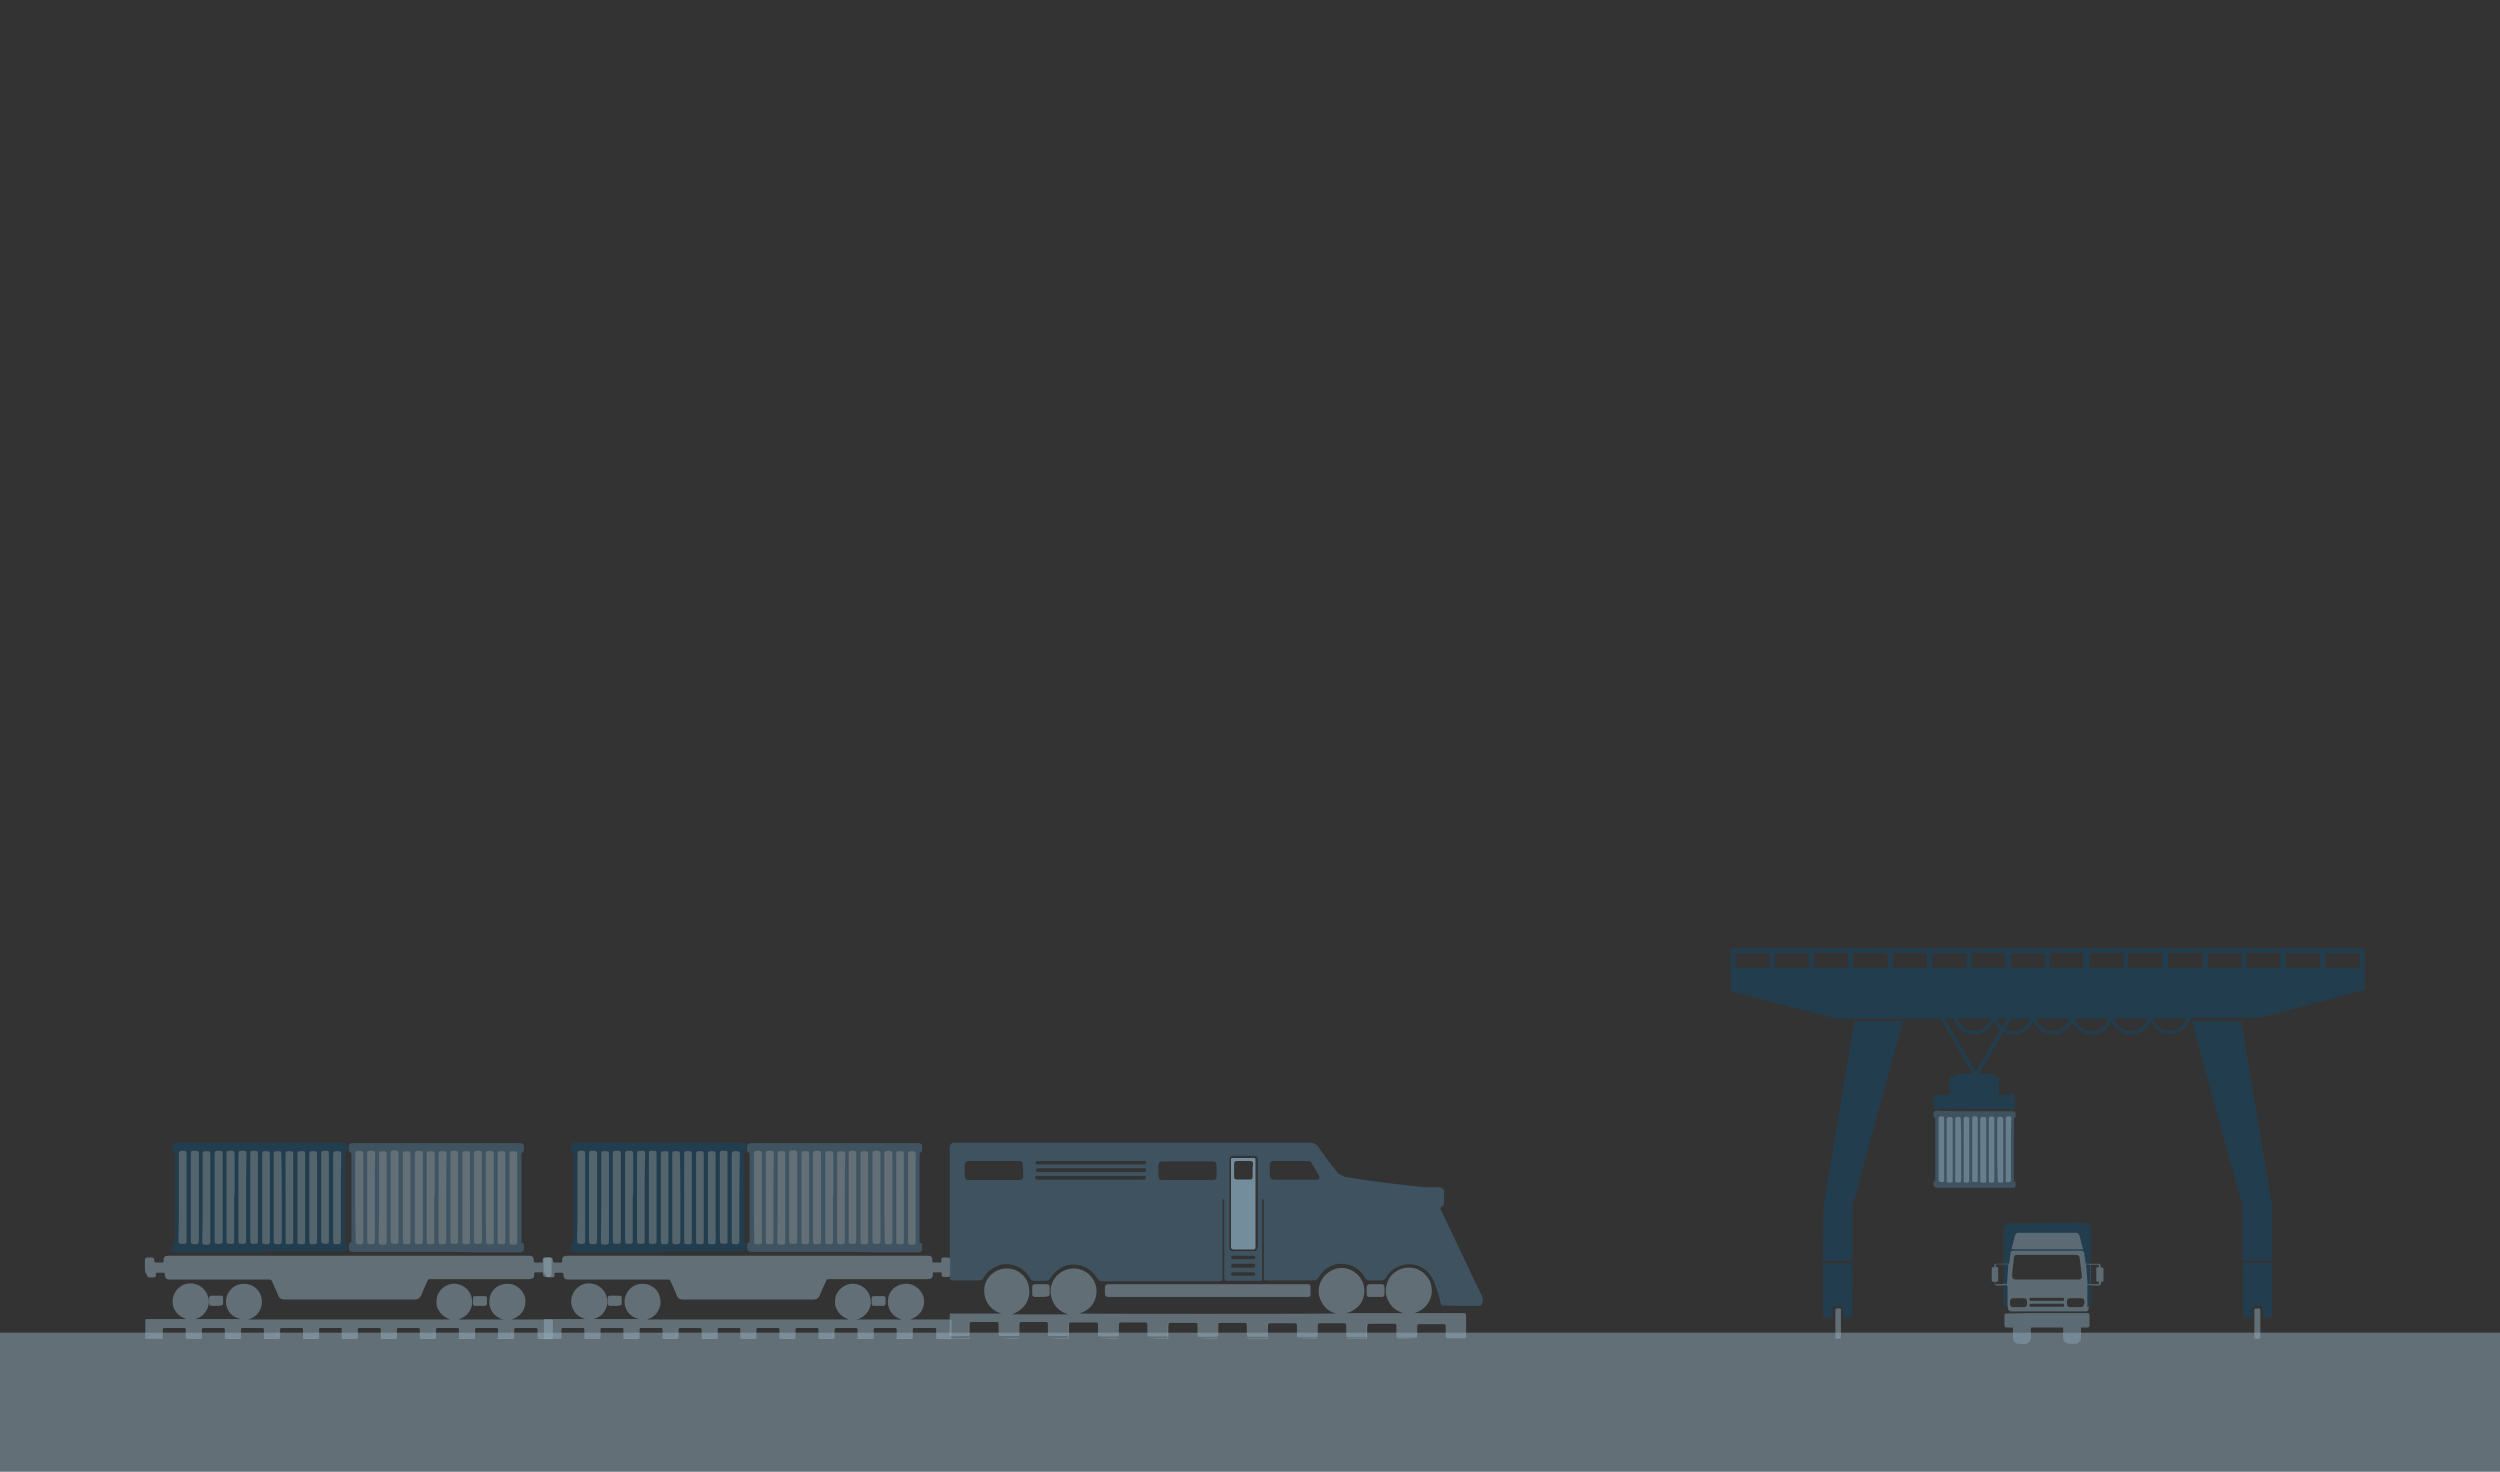 <?xml version="1.0" encoding="utf-8"?>
<!-- Generator: Adobe Illustrator 21.0.0, SVG Export Plug-In . SVG Version: 6.00 Build 0)  -->
<svg version="1.1" id="Capa_1" xmlns="http://www.w3.org/2000/svg" xmlns:xlink="http://www.w3.org/1999/xlink" x="0px" y="0px"
	 viewBox="0 0 588.3 346.3" style="enable-background:new 0 0 588.3 346.3;" xml:space="preserve">
<rect x="0" y="0" width="588.3" height="346.3" fill="#333333" stroke="none"/>
<style type="text/css">
	.st0{fill:#FAFAFB;}
	.st1{fill:#9CA3AA;}
	.st2{fill:#124969;}
	.st3{opacity:0.5;fill:#94ADBC;}
	.st4{opacity:0.5;fill:#AEC1CC;}
	.st5{opacity:0.5;fill:#124969;}
	.st6{opacity:0.5;fill:#4B758D;}
	.st7{opacity:0.5;fill:#92ABBA;}
	.st8{opacity:0.5;}
	.st9{fill:#86A2B3;}
	.st10{fill:#FEFEFE;}
	.st11{fill:#92ABBA;}
	.st12{fill:#ACBFCB;}
	.st13{fill:#4B758D;}
	.st14{fill:#7695A8;}
	.st15{opacity:0.5;fill:#ACBFCB;}
	.st16{opacity:0.5;fill:#FAFBFC;}
</style>
<g>
	<polyline class="st3" points="588.3,313.6 0,313.6 0,346.3 588.3,346.3 	"/>
	<path class="st4" d="M433.1,314.9C433.1,314.9,433.1,314.9,433.1,314.9c-0.4,0.1-0.8,0.1-1.1,0.1c0,0,0,0,0-0.1
		C432.3,314.7,432.7,314.7,433.1,314.9z"/>
	<path class="st4" d="M530.6,315C530.6,314.9,530.6,314.9,530.6,315c0.4-0.3,0.8-0.3,1.1-0.1c0,0,0,0,0,0.1
		C531.4,315,531,315,530.6,315z"/>
	<path class="st5" d="M556,223.2c-11.2,0-22.5,0-33.7,0c-19.2,0-38.4,0-57.6,0c-19,0-38,0-57,0c-0.3,0-0.4,0-0.4,0.4c0,3,0,6,0,9
		c0,0.7,0,0.7,0.6,0.8c7.4,2,14.9,3.9,22.3,5.8c0.8,0.2,1.5,0.5,2.4,0.5c7.9,0,15.7,0,23.6,0c0.3,0,0.4,0.1,0.6,0.3
		c2.4,4.1,4.8,8.2,7.2,12.3c0.1,0.1,0.2,0.2,0.1,0.4h-3.6c-0.2,0-0.5,0-0.5,0.3c0,0.5-0.2,0.4-0.6,0.4c-0.5,0-0.6,0.1-0.6,0.6
		c0,1.1,0,2.2,0,3.3c0,0.3-0.1,0.4-0.4,0.4c-1,0-2,0-3,0c-0.2,0-0.4,0-0.4,0.3c0,0.9,0,1.7,0,2.6c0,0.2,0,0.3,0.2,0.3
		c0.2,0,0.3,0,0.3,0.2c0,0.2,0.2,0.2,0.3,0.2c0.1,0,0.4,0,0.4-0.1c0-0.4,0.3-0.3,0.5-0.3h15.9c0.2,0,0.5-0.1,0.5,0.3
		c0,0.1,0.1,0.1,0.2,0.1c0.5,0.2,0.4-0.6,0.8-0.5c0,0,0.1-0.1,0.1-0.2c0,0,0-0.1,0-0.1V258c0-0.2-0.1-0.3-0.2-0.3
		c-0.2,0-0.3-0.1-0.3-0.3c0-0.3-0.2-0.3-0.4-0.3c-0.2,0-0.3,0-0.3,0.3c0,0.3-0.1,0.3-0.3,0.3c-0.7,0-1.3,0-2,0
		c-0.3,0-0.3-0.1-0.3-0.3c0-1.1,0-2.2,0-3.3c0-0.5-0.1-0.6-0.6-0.6h-0.3c-0.1,0-0.2,0-0.2-0.2c-0.1-0.6-0.1-0.6-0.7-0.6h-2.9
		c0-0.1,0-0.1,0.1-0.2c1.8-3.2,3.7-6.3,5.5-9.5c0.1-0.2,0.2-0.2,0.4-0.1c2.5,1.2,5.3,0.3,6.6-2.2c0-0.1,0-0.2,0.2-0.2
		c1,1.8,2.5,2.9,4.6,2.9c2.1,0,3.6-1.1,4.6-2.9c1.9,3.9,7.3,3.9,9.2-0.1c1.9,4,7.4,4,9.2,0c0,0.1,0,0.1,0.1,0.1
		c1.1,2,2.7,2.9,4.9,2.8c2-0.1,3.7-1.5,4.3-3.5c0.1-0.3,0.2-0.3,0.5-0.3c4.6,0,9.3,0,13.9,0c1.3,0,2.5-0.2,3.7-0.5
		c7.5-2,14.9-3.9,22.4-5.9c0.5-0.1,0.6-0.2,0.6-0.7c0-3,0-6,0-9C556.4,223.2,556.3,223.2,556,223.2z M463.9,224.6
		c0-0.3,0-0.4,0.3-0.4c2.5,0,4.9,0,7.4,0c0.3,0,0.3,0.1,0.3,0.3c0,0.9,0,1.9,0,2.8c0,0.3-0.1,0.4-0.4,0.4c-1.2,0-2.4,0-3.7,0
		c-1.2,0-2.5,0-3.7,0c-0.3,0-0.3-0.1-0.3-0.3C463.9,226.5,463.9,225.6,463.9,224.6z M468.5,240c-0.6,1.6-2.2,2.6-4,2.6
		c-1.6,0-3.2-1.1-3.8-2.7c-0.1-0.3,0-0.3,0.2-0.3c1.2,0,2.5,0,3.7,0c1.2,0,2.4,0,3.7,0C468.5,239.7,468.6,239.7,468.5,240z
		 M416.5,227.5c0,0.2-0.1,0.3-0.3,0.3c-1.3,0-2.5,0-3.8,0c-1.2,0-2.5,0-3.7,0c-0.2,0-0.3,0-0.3-0.3c0-1,0-2,0-2.9
		c0-0.3,0.1-0.3,0.3-0.3h7.5c0.2,0,0.3,0.1,0.3,0.3C416.5,225.6,416.5,226.5,416.5,227.5z M425.7,227.5c0,0.2,0,0.3-0.3,0.3
		c-2.5,0-5,0-7.5,0c-0.3,0-0.3-0.1-0.3-0.3c0-1,0-1.9,0-2.9c0-0.3,0.1-0.3,0.3-0.3c1.2,0,2.5,0,3.7,0c1.2,0,2.5,0,3.7,0
		c0.3,0,0.3,0.1,0.3,0.3C425.7,225.6,425.7,226.5,425.7,227.5z M435,227.5c0,0.2-0.1,0.3-0.3,0.3c-1.3,0-2.5,0-3.8,0
		c-1.2,0-2.5,0-3.7,0c-0.3,0-0.4-0.1-0.4-0.3c0-0.9,0-1.9,0-2.9c0-0.2,0-0.4,0.3-0.4c2.5,0,5,0,7.5,0c0.2,0,0.3,0.1,0.3,0.3
		C435,225.6,435,226.5,435,227.5z M444.3,227.5c0,0.3-0.1,0.3-0.3,0.3c-1.3,0-2.5,0-3.8,0c-1.2,0-2.4,0-3.7,0c-0.3,0-0.4,0-0.4-0.4
		c0-1,0-1.9,0-2.9c0-0.3,0.1-0.3,0.3-0.3c2.5,0,4.9,0,7.4,0c0.3,0,0.4,0.1,0.4,0.4C444.2,225.6,444.2,226.5,444.3,227.5z
		 M453.5,227.5c0,0.3-0.1,0.3-0.3,0.3c-1.2,0-2.5,0-3.7,0c-1.2,0-2.5,0-3.7,0c-0.3,0-0.4-0.1-0.4-0.4c0-0.9,0-1.9,0-2.9
		c0-0.3,0.1-0.3,0.3-0.3c2.5,0,4.9,0,7.4,0c0.3,0,0.3,0.1,0.3,0.4C453.5,225.6,453.5,226.5,453.5,227.5z M455,227.8
		c-0.3,0-0.3-0.1-0.3-0.3c0-1,0-1.9,0-2.9c0-0.2,0-0.3,0.3-0.3c2.5,0,5,0,7.5,0c0.2,0,0.3,0.1,0.3,0.3c0,1,0,2,0,2.9
		c0,0.3-0.1,0.3-0.3,0.3c-1.3,0-2.5,0-3.8,0C457.4,227.8,456.2,227.8,455,227.8z M470.5,242.6c-0.8,1.4-1.6,2.8-2.4,4.2
		c-1,1.7-2,3.4-3,5.1c-0.1,0.1-0.1,0.2-0.2,0.3c-2.5-4.2-4.9-8.4-7.4-12.6c0.7,0,1.4,0,2,0c0.3,0,0.2,0.2,0.3,0.4
		c0.7,1.8,2,3,3.9,3.3c2.2,0.4,4.2-0.6,5.3-2.6c0-0.1,0.1-0.2,0.2-0.3c0.4,0.7,0.8,1.3,1.4,1.8C470.7,242.4,470.6,242.5,470.5,242.6
		z M471.2,241.5c-0.1,0.2-0.2,0.2-0.3,0c-0.5-0.5-0.8-1-1-1.6c-0.1-0.2-0.1-0.3,0.1-0.3c0.7,0,1.5,0,2.2,0
		C471.9,240.3,471.5,240.9,471.2,241.5z M477.7,240c-0.6,1.6-2.2,2.7-3.8,2.7c-0.7,0-1.3-0.1-1.9-0.4c-0.2-0.1-0.2-0.2-0.1-0.3
		c0.4-0.7,0.8-1.4,1.2-2c0.1-0.1,0.2-0.2,0.3-0.2c1.4,0,2.7,0,4.1,0C477.8,239.7,477.8,239.8,477.7,240z M477.2,227.8
		c-1.2,0-2.5,0-3.7,0c-0.3,0-0.3-0.1-0.3-0.3c0-1,0-2,0-2.9c0-0.2,0.1-0.3,0.3-0.3h7.5c0.2,0,0.3,0.1,0.3,0.3c0,1,0,2,0,3
		c0,0.2-0.1,0.3-0.3,0.3C479.7,227.8,478.4,227.8,477.2,227.8z M486.9,240c-0.7,1.6-2.2,2.6-4,2.6c-1.6,0-3.2-1.1-3.8-2.7
		c-0.1-0.2-0.1-0.3,0.2-0.3c1.2,0,2.5,0,3.7,0c1.2,0,2.4,0,3.7,0C486.9,239.7,487,239.7,486.9,240z M486.4,227.8c-1.2,0-2.4,0-3.7,0
		c-0.3,0-0.4,0-0.4-0.4c0-0.9,0-1.9,0-2.9c0-0.3,0.1-0.3,0.3-0.3c2.5,0,4.9,0,7.4,0c0.2,0,0.3,0.1,0.3,0.3c0,1,0,1.9,0,2.9
		c0,0.3-0.1,0.3-0.3,0.3C488.9,227.8,487.7,227.8,486.4,227.8z M496.1,240c-0.6,1.6-2.2,2.7-4,2.7c-1.6,0-3.2-1.1-3.8-2.7
		c-0.1-0.3,0-0.3,0.2-0.3c1.2,0,2.5,0,3.7,0c1.2,0,2.5,0,3.7,0C496.1,239.7,496.2,239.7,496.1,240z M495.7,227.8c-1.2,0-2.5,0-3.7,0
		c-0.3,0-0.3-0.1-0.3-0.3c0-1,0-1.9,0-2.9c0-0.3,0.1-0.4,0.4-0.4c2.5,0,4.9,0,7.4,0c0.2,0,0.4,0,0.3,0.3c0,1,0,2,0,2.9
		c0,0.3-0.1,0.3-0.3,0.3C498.2,227.8,496.9,227.8,495.7,227.8z M505.3,240c-0.7,1.6-2.2,2.6-3.9,2.6c-1.7,0-3.2-1.1-3.9-2.6
		c-0.1-0.3-0.1-0.4,0.2-0.4c1.2,0,2.4,0,3.7,0c1.2,0,2.4,0,3.7,0C505.3,239.7,505.4,239.7,505.3,240z M504.9,227.8
		c-1.2,0-2.4,0-3.7,0c-0.3,0-0.4,0-0.4-0.4c0-1,0-1.9,0-2.9c0-0.3,0.1-0.3,0.3-0.3c2.5,0,4.9,0,7.4,0c0.2,0,0.4,0.1,0.3,0.3
		c0,1,0,1.9,0,2.9c0,0.3-0.1,0.3-0.3,0.3C507.4,227.8,506.2,227.8,504.9,227.8z M514.4,240c-0.6,1.6-2.2,2.6-3.9,2.6
		c-1.7,0-3.3-1.1-3.9-2.6c-0.1-0.2-0.1-0.3,0.2-0.3c2.5,0,4.9,0,7.4,0C514.5,239.7,514.6,239.7,514.4,240z M518.3,227.5
		c0,0.3-0.1,0.3-0.3,0.3c-1.2,0-2.5,0-3.7,0c-1.2,0-2.5,0-3.7,0c-0.3,0-0.4-0.1-0.4-0.3c0-1,0-1.9,0-2.9c0-0.3,0.1-0.4,0.4-0.4
		c2.5,0,4.9,0,7.4,0c0.3,0,0.3,0.1,0.3,0.3C518.2,225.6,518.2,226.5,518.3,227.5z M527.5,227.5c0,0.3-0.1,0.3-0.3,0.3
		c-1.2,0-2.5,0-3.7,0s-2.5,0-3.7,0c-0.2,0-0.3,0-0.3-0.3c0-1,0-2,0-2.9c0-0.2,0.1-0.3,0.3-0.3c2.5,0,5,0,7.5,0c0.2,0,0.3,0,0.3,0.3
		C527.5,225.6,527.5,226.5,527.5,227.5z M536.7,227.5c0,0.3-0.1,0.3-0.3,0.3c-1.2,0-2.5,0-3.7,0c-1.2,0-2.5,0-3.7,0
		c-0.3,0-0.4-0.1-0.4-0.4c0-0.9,0-1.9,0-2.9c0-0.3,0.1-0.3,0.3-0.3c2.5,0,4.9,0,7.4,0c0.3,0,0.3,0.1,0.3,0.4
		C536.7,225.6,536.7,226.5,536.7,227.5z M546,227.5c0,0.3-0.1,0.3-0.4,0.3c-1.2,0-2.5,0-3.7,0s-2.5,0-3.7,0c-0.3,0-0.3-0.1-0.3-0.3
		c0-1,0-1.9,0-2.9c0-0.3,0.1-0.3,0.3-0.3c2.5,0,4.9,0,7.4,0c0.3,0,0.4,0.1,0.4,0.4C546,225.6,546,226.5,546,227.5z M555.3,227.5
		c0,0.3,0,0.3-0.3,0.3c-1.2,0-2.5,0-3.7,0c-1.2,0-2.5,0-3.7,0c-0.3,0-0.3-0.1-0.3-0.3c0-1,0-1.9,0-2.9c0-0.2,0.1-0.3,0.3-0.3
		c2.5,0,5,0,7.5,0c0.2,0,0.3,0.1,0.3,0.3C555.3,225.6,555.3,226.5,555.3,227.5z"/>
	<path class="st5" d="M429.1,290.1c0-2,0-3.9,0-5.9c0-1.1,0.3-2.1,0.5-3.2c0.6-3.4,1.1-6.8,1.7-10.2c0.7-4.4,1.5-8.8,2.2-13.2
		c0.8-4.8,1.6-9.6,2.4-14.5c0.1-0.8,0.3-1.7,0.4-2.5c0-0.2,0.1-0.3,0.3-0.3c3.6,0,7.2,0,10.9,0c0.4,0,0.3,0.2,0.2,0.4
		c-1.9,7.1-3.9,14.1-5.8,21.2c-2,7.2-3.9,14.4-5.9,21.6c-0.1,0.2-0.1,0.4-0.1,0.7c0,4,0,8.1,0,12.1c0,0.3-0.1,0.4-0.4,0.4
		c-2,0-4.1,0-6.1,0c-0.3,0-0.4-0.1-0.4-0.4C429,294.3,429,292.2,429.1,290.1C429.1,290.1,429.1,290.1,429.1,290.1z"/>
	<path class="st5" d="M515.9,240.3c0.1,0,0.3,0,0.4,0c3.6,0,7.1,0,10.7,0c0.3,0,0.4,0,0.5,0.4c0.8,4.9,1.6,9.8,2.4,14.6
		c0.9,5.4,1.8,10.9,2.7,16.3c0.7,4,1.3,7.9,2,11.9c0.1,0.4,0,0.9,0,1.3c0,3.8,0,7.6,0,11.4c0,0.3-0.1,0.4-0.4,0.4c-2,0-4,0-6,0
		c-0.4,0-0.5-0.1-0.5-0.4c0-4,0-8,0-12c0-0.8-0.3-1.6-0.5-2.3c-3.8-13.7-7.5-27.5-11.3-41.2C515.9,240.7,515.9,240.5,515.9,240.3z"
		/>
	<path class="st6" d="M464.7,261.5c2.9,0,5.8,0,8.8,0c0.7,0,0.8,0.1,0.8,0.8c0,0.3,0.1,0.6-0.3,0.8c-0.1,0-0.1,0.2-0.1,0.3
		c0,4.8,0,9.5,0,14.3c0,0.1,0,0.2,0.1,0.3c0.1,0.1,0.3,0.1,0.3,0.3c0,0.3,0.1,0.7-0.1,1c-0.1,0.1-0.2,0.2-0.4,0.2
		c-0.1,0-0.3,0-0.4,0c-5.8,0-11.6,0-17.5,0c-0.8,0-1.2-0.6-0.8-1.4c0,0,0-0.1,0-0.1c0.5-0.2,0.3-0.6,0.3-0.9c0-4.6,0-9.1,0-13.7
		c0-0.2,0-0.5-0.3-0.5c-0.1,0-0.1-0.1-0.1-0.3c0-0.2,0-0.3,0-0.5c0-0.5,0.2-0.7,0.7-0.7C458.8,261.5,461.8,261.5,464.7,261.5z"/>
	<path class="st5" d="M534.6,303.5c0,1.9,0,3.9,0,5.8c0,0.6-0.2,0.7-0.7,0.7c-0.4,0-0.7,0-1.1,0c-0.2,0-0.3,0-0.3-0.3
		c0-0.5,0-1,0-1.5c0-0.6-0.3-0.9-0.9-0.9c-0.2,0-0.4,0-0.7,0c-0.6,0-0.9,0.3-0.9,0.9c0,0.5,0,1,0,1.5c0,0.2,0,0.3-0.3,0.3
		c-0.4,0-0.8,0-1.2,0c-0.5,0-0.7-0.2-0.7-0.7c0-3.9,0-7.9,0-11.8c0-0.3,0.1-0.3,0.3-0.3c2.1,0,4.1,0,6.2,0c0.3,0,0.3,0.1,0.3,0.3
		C534.6,299.5,534.6,301.5,534.6,303.5z"/>
	<path class="st5" d="M435.9,303.5c0,1.9,0,3.9,0,5.8c0,0.6-0.2,0.7-0.7,0.7c-0.4,0-0.8,0-1.2,0c-0.2,0-0.3-0.1-0.3-0.3
		c0-0.5,0-1,0-1.5c0-0.6-0.3-0.9-0.9-0.9c-1.2,0-1.6,0-1.6,1.5c0,0.4,0.1,0.9-0.1,1.1c-0.2,0.2-0.7,0.1-1.1,0.1c-0.1,0-0.2,0-0.4,0
		c-0.4,0-0.6-0.2-0.6-0.6c0-0.4,0-0.9,0-1.3c0-3.5,0-7,0-10.4c0-0.3,0.1-0.4,0.4-0.4c2,0,4.1,0,6.1,0c0.3,0,0.4,0.1,0.4,0.4
		C435.9,299.6,435.9,301.5,435.9,303.5z"/>
	<path class="st7" d="M531.7,314.9c-0.4,0-0.8,0-1.1,0c-0.1-0.1-0.1-0.2-0.1-0.4c0-2,0-4.1,0-6.1c0-0.4,0.1-0.5,0.5-0.5
		c0.9,0,0.9,0,0.9,0.9c0,1.9,0,3.8,0,5.7C531.9,314.6,531.9,314.8,531.7,314.9z"/>
	<path class="st7" d="M433.1,314.9c-0.4,0-0.8,0-1.1,0c-0.1-0.1-0.1-0.3-0.1-0.4c0-2,0-4.1,0-6.1c0-0.4,0.1-0.5,0.5-0.5
		c0.9,0,0.8-0.1,0.8,0.8c0,1.9,0,3.8,0,5.7C433.2,314.6,433.2,314.7,433.1,314.9z"/>
	<path class="st7" d="M467.4,270.6c0,2.4,0,4.7,0,7.1c0,0.6,0,0.6-0.6,0.6c-0.7,0-0.8,0-0.8-0.6c0-4.7,0-9.5,0-14.2
		c0-0.2,0-0.5,0.3-0.6c0.3-0.1,0.6-0.1,0.9,0c0.2,0.1,0.2,0.3,0.2,0.5C467.4,265.8,467.4,268.2,467.4,270.6z"/>
	<path class="st7" d="M459.5,270.6c0,2.4,0,4.7,0,7.1c0,0.5,0,0.6-0.6,0.6c-0.7,0-0.8,0-0.8-0.6c0-4.7,0-9.5,0-14.2
		c0-0.2,0-0.5,0.3-0.6c0.3-0.1,0.6-0.1,0.9,0c0.2,0.1,0.2,0.3,0.2,0.5C459.5,265.8,459.5,268.2,459.5,270.6z"/>
	<path class="st7" d="M462.1,270.5c0-2.4,0-4.8,0-7.1c0-0.5,0.1-0.6,0.6-0.6c0.5,0,0.7,0.1,0.7,0.6c0,4.8,0,9.5,0,14.3
		c0,0.5-0.1,0.6-0.6,0.6c-0.7,0-0.7,0-0.7-0.8C462.1,275.1,462.1,272.8,462.1,270.5z"/>
	<path class="st7" d="M470,270.5c0-2.4,0-4.8,0-7.1c0-0.5,0.1-0.6,0.7-0.6c0.5,0,0.7,0.1,0.7,0.6c0,4.8,0,9.5,0,14.3
		c0,0.5-0.1,0.6-0.6,0.6c-0.7,0-0.7,0-0.7-0.8C470,275.1,470,272.8,470,270.5z"/>
	<path class="st7" d="M468,270.5c0-2.4,0-4.7,0-7.1c0-0.2,0-0.5,0.2-0.6c0.3-0.1,0.6-0.1,0.9,0c0.1,0,0.1,0.2,0.2,0.3
		c0,0.1,0,0.2,0,0.3c0,4.8,0,9.5,0,14.3c0,0.5-0.1,0.6-0.6,0.6c-0.7,0-0.7,0-0.7-0.8C468,275.1,468,272.8,468,270.5z"/>
	<path class="st7" d="M461.5,270.5c0,2.4,0,4.7,0,7.1c0,0.2,0,0.5-0.2,0.6c-0.3,0.1-0.7,0.1-1,0c-0.2-0.1-0.2-0.3-0.2-0.5
		c0-1.3,0-2.6,0-4c0-3.4,0-6.8,0-10.2c0-0.2,0-0.5,0.2-0.6c0.3-0.1,0.6-0.1,0.9,0c0.2,0.1,0.2,0.4,0.2,0.6
		C461.5,265.8,461.5,268.1,461.5,270.5z"/>
	<path class="st7" d="M457.5,270.5c0,2.4,0,4.7,0,7.1c0,0.2,0.1,0.5-0.2,0.5c-0.3,0.1-0.7,0.1-1-0.1c-0.2-0.1-0.1-0.3-0.1-0.5
		c0-4.2,0-8.4,0-12.6c0-0.6,0-1.1,0-1.7c0-0.3,0.1-0.5,0.5-0.5c0.1,0,0.2,0,0.3,0c0.4,0,0.5,0.1,0.5,0.5c0,1.3,0,2.7,0,4
		C457.5,268.4,457.5,269.5,457.5,270.5z"/>
	<path class="st7" d="M465.4,270.5c0,2.4,0,4.7,0,7.1c0,0.2,0.1,0.5-0.2,0.5c-0.3,0.1-0.7,0.1-1-0.1c-0.2-0.1-0.1-0.3-0.1-0.5
		c0-4.2,0-8.4,0-12.6c0-0.6,0-1.1,0-1.7c0-0.4,0.1-0.5,0.5-0.5c0.1,0,0.2,0,0.3,0c0.4,0,0.5,0.1,0.5,0.5c0,1.6,0,3.2,0,4.8
		C465.4,268.9,465.4,269.7,465.4,270.5z"/>
	<path class="st7" d="M473.2,270.5c0,2.4,0,4.7,0,7.1c0,0.5,0,0.6-0.6,0.6c-0.6,0-0.6,0-0.6-0.6c0-4.8,0-9.5,0-14.3
		c0-0.5,0.1-0.6,0.7-0.6c0.6,0,0.6,0,0.6,0.6C473.2,265.8,473.2,268.1,473.2,270.5z"/>
	<g class="st8">
		<g>
			<path class="st2" d="M490.8,287.8c0.2,0.1,0.4,0.1,0.5,0.2c0.5,0.3,0.7,0.7,0.7,1.3c0,2.4,0,4.9,0,7.3c0,0.2,0,0.5,0,0.7
				c0,0.1-0.1,0.1-0.1,0.1c-0.3,0-0.6,0-0.9,0c-0.2,0-0.2,0-0.2-0.2c-0.1-0.7-0.2-1.4-0.3-2.1c-0.1-0.4-0.3-0.6-0.7-0.7
				c-0.1,0-0.2,0-0.2,0c-5.2,0-10.4,0-15.6,0c0,0-0.1,0-0.1,0c-0.5,0-0.7,0.2-0.8,0.7c-0.1,0.7-0.2,1.4-0.3,2.1
				c0,0.3-0.1,0.3-0.3,0.3c-0.3,0-0.6,0-0.8,0c-0.1,0-0.2,0-0.2-0.2c0-2.7,0-5.3,0-8c0,0,0-0.1,0-0.1c0.1-0.6,0.4-1,1-1.2
				c0.1,0,0.1,0,0.2-0.1C478.6,287.8,484.7,287.8,490.8,287.8z"/>
			<path class="st9" d="M494.6,298.2c-0.1,0-0.3,0.1-0.3,0c-0.1-0.1,0-0.2,0-0.4c0,0,0,0,0,0c0-0.3-0.2-0.4-0.5-0.4h-1.6
				c-0.1,0-0.1,0-0.2,0c0,0,0,0,0,0h-1.1c-0.1,0-0.1,0-0.1-0.1c-0.1-0.7-0.2-1.3-0.3-2c0-0.2,0-0.4-0.1-0.6
				c-0.2-0.3-0.4-0.4-0.7-0.4h-15.9c-0.4,0-0.7,0.2-0.7,0.7c0,0.1,0,0.2,0,0.3c-0.1,0.7-0.2,1.3-0.3,2c0,0.1-0.1,0.1-0.2,0.1
				c-0.3,0-0.6,0-0.9,0c-0.2,0-0.2,0-0.2-0.2v-7.9c0-0.1,0-0.1,0-0.2c0,0.1,0,0.1,0,0.2v7.9c0,0.1,0,0.2-0.2,0.2c-0.5,0-1,0-1.6,0
				c-0.1,0-0.2,0-0.3,0.1c-0.1,0.1-0.1,0.3-0.1,0.4c0,0.1,0,0.2,0,0.3c-0.1,0.1-0.2,0-0.3,0c-0.2,0-0.3,0.1-0.3,0.2v2.9
				c0,0.2,0.1,0.3,0.3,0.3c0.1,0,0.2,0,0.3,0c0.1,0,0.1,0,0.1,0.1v0.3c0,0.3,0.2,0.5,0.5,0.5h1.7c0.2,0.1,0.3,0,0.5,0
				c0.3,0,0.3,0,0.3,0.3v4.4c0,0.1,0,0.2,0.1,0.3v0.4c0,0.2,0.1,0.4,0.3,0.5c0.2,0.2,0.4,0.2,0.6,0.2h17.3c0.1,0,0.2,0,0.3,0
				c0.3-0.1,0.5-0.4,0.5-0.7c0-0.1,0-0.2,0-0.4c0-0.1,0-0.1,0-0.2v-4.5c0-0.4,0-0.3,0.3-0.3c0.2,0,0.3,0,0.4,0h1.7
				c0.3,0,0.5-0.2,0.5-0.5c0,0,0-0.1,0-0.1c0-0.3,0-0.3,0.3-0.3c0.2,0,0.3-0.1,0.3-0.3v-2.8C494.8,298.3,494.7,298.2,494.6,298.2z
				 M473.5,299.7c0.1-0.9,0.2-1.7,0.3-2.6c0-0.4,0.1-0.8,0.1-1.2c0-0.4,0.3-0.6,0.7-0.6h13.9c0.6,0,0.8,0.2,0.9,0.8
				c0.1,1.1,0.3,2.2,0.4,3.3c0,0.4,0.1,0.7,0.1,1c0,0.4-0.3,0.7-0.7,0.7c0,0-0.1,0-0.1,0h-14.8c-0.5,0-0.8-0.3-0.8-0.8
				C473.5,300.1,473.5,299.9,473.5,299.7z M471.3,302.2c-0.5,0-1,0-1.6,0c-0.2,0-0.2,0-0.2-0.2c0-0.4,0-0.4,0.4-0.4
				c0.2,0,0.3-0.1,0.3-0.3v-2.8c0-0.2-0.1-0.3-0.3-0.4c-0.3,0-0.3,0-0.3-0.3c0-0.2,0-0.3,0.3-0.3h1.7v4.6
				C471.4,302.2,471.3,302.2,471.3,302.2z M477,306.9c0,0.4-0.3,0.7-0.7,0.7h-2.6c-0.4,0-0.7-0.3-0.7-0.7v-0.7
				c0-0.4,0.3-0.7,0.7-0.7c0.9,0,1.7,0,2.6,0c0.4,0,0.7,0.3,0.7,0.7C477,306.4,477,306.6,477,306.9z M485.4,307.5h-7.5
				c-0.2,0-0.3,0-0.3-0.3c0-0.4,0-0.4,0.4-0.4h7.4c0.3,0,0.3,0,0.3,0.3C485.7,307.5,485.7,307.5,485.4,307.5z M485.4,306.1h-7.5
				c-0.2,0-0.3,0-0.3-0.3c0-0.4,0-0.4,0.4-0.4h7.4c0.3,0,0.3,0,0.3,0.3C485.7,306.1,485.7,306.1,485.4,306.1z M490.4,306.9
				c0,0.4-0.3,0.7-0.7,0.7h-2.6c-0.4,0-0.7-0.3-0.7-0.7c0-0.2,0-0.5,0-0.7c0-0.4,0.3-0.7,0.7-0.7c0.9,0,1.8,0,2.7,0
				c0.4,0,0.7,0.3,0.7,0.7V306.9z M493.9,302.1c0,0.1-0.1,0.1-0.1,0.1c-0.6,0-1.2,0-1.8,0v-4.6h1.7c0.2,0,0.2,0,0.2,0.2
				c0,0.1,0,0.3,0,0.4c-0.1,0.1-0.2,0-0.3,0c-0.2,0-0.3,0.1-0.3,0.3c0,0.9,0,1.9,0,2.8c0,0.2,0.1,0.3,0.3,0.3c0,0,0,0,0,0
				c0.1,0,0.3-0.1,0.3,0C494,301.8,493.9,301.9,493.9,302.1z"/>
			<path class="st9" d="M481.7,309c3.2,0,6.3,0,9.5,0c0.4,0,0.5,0.2,0.5,0.5c0,0.8,0,1.6,0,2.4c0,0.3-0.2,0.5-0.5,0.5
				c-0.4,0-0.9,0-1.3,0c-0.1,0-0.2,0-0.2,0.2c0,0.7,0,1.5,0,2.2c0,0.7-0.5,1.3-1.1,1.4c-0.1,0-0.1,0-0.2,0c-0.5,0-1,0-1.5,0
				c-0.7,0-1.4-0.6-1.4-1.3c0-0.8,0-1.5,0-2.3c0-0.1,0-0.2-0.2-0.2c-2.4,0-4.8,0-7.2,0c-0.2,0-0.2,0-0.2,0.2c0,0.7,0,1.5,0,2.2
				c0,0.7-0.5,1.3-1.1,1.4c-0.7,0.1-1.3,0.1-2,0c-0.7-0.1-1.1-0.7-1.1-1.4c0-0.7,0-1.5,0-2.2c0-0.1,0-0.2-0.2-0.2
				c-0.4,0-0.9,0-1.3,0c-0.3,0-0.4-0.1-0.5-0.4c0-0.2,0-0.5,0-0.7c0-0.6,0-1.1,0-1.7c0-0.3,0.1-0.5,0.3-0.5c0.1,0,0.1,0,0.2,0
				C475.4,309,478.6,309,481.7,309z"/>
			<path class="st2" d="M471.4,302.5c0.2,0,0.5,0,0.7,0c0.1,0,0.2,0,0.2,0.2c0,1.6,0,3.3,0,4.9c-0.5-0.2-0.9-0.7-0.9-1.2
				C471.4,305.1,471.4,303.8,471.4,302.5z"/>
			<path class="st2" d="M491.2,307.5c-0.1,0,0-0.1,0-0.2c0-1.6,0-3.1,0-4.7c0-0.1,0-0.2,0.2-0.2c0.2,0,0.4,0,0.7,0
				c0,1.2,0,2.5,0,3.7C492,306.8,491.8,307.3,491.2,307.5z"/>
			<path class="st9" d="M473.3,294c0.1-0.4,0.2-0.7,0.3-1c0.2-0.7,0.4-1.4,0.5-2.1c0-0.1,0.1-0.3,0.2-0.4c0.1-0.3,0.4-0.4,0.7-0.4
				c0.7,0,1.3,0,2,0c3.8,0,7.7,0,11.5,0c0.4,0,0.7,0.2,0.8,0.6c0.2,0.5,0.3,1,0.4,1.5c0.2,0.6,0.3,1.2,0.5,1.8c0,0,0,0.1,0,0.1
				c-0.2-0.2-0.5-0.1-0.7-0.1c-5.1,0-10.3,0-15.4,0C473.7,293.9,473.5,293.9,473.3,294z"/>
			<path class="st10" d="M471.4,297.8v4.2c0,0.1,0,0.2,0,0.2v-4.6C471.4,297.6,471.4,297.7,471.4,297.8z"/>
			<path class="st10" d="M492,297.6v4.6c-0.1-0.1-0.1-0.1-0.1-0.2v-4.2C492,297.7,492,297.6,492,297.6z"/>
			<path class="st2" d="M472.6,297.7c-0.1,0.9-0.1,1.7-0.2,2.6c0,0.6-0.1,1.2-0.1,1.7c0,0.1,0,0.2-0.1,0.1c-0.2,0-0.5,0-0.7,0v-4.6
				c0.4,0,0.7,0,1.1,0C472.6,297.6,472.6,297.6,472.6,297.7z"/>
			<path class="st2" d="M492,297.6v4.6c-0.2,0-0.5,0-0.7,0c-0.1,0-0.1,0-0.1-0.1c0-0.2,0-0.4,0-0.6c-0.1-0.9-0.1-1.9-0.2-2.8
				c0-0.3-0.1-0.7-0.1-1c0-0.1,0-0.2,0.2-0.2C491.3,297.6,491.7,297.6,492,297.6z"/>
		</g>
	</g>
	<g class="st8">
		<g>
			<path class="st11" d="M128,315c0-1.4,0-2.9,0-4.3c0-0.2,0.1-0.3,0.3-0.3c0.4,0,0.8,0,1.1,0c2.8,0,5.5,0,8.3,0
				c-1.2-0.4-2.2-1-2.8-2.2c-0.5-0.9-0.6-1.8-0.4-2.8c0.4-1.9,2.1-3.4,4-3.4c2.1,0,3.8,1.3,4.3,3.3c0.3,1.1,0.1,2.2-0.5,3.2
				c-0.6,1-1.5,1.6-2.6,1.9c3.5,0,7,0,10.7,0c-1.2-0.3-2.2-0.9-2.8-1.9c-0.6-1-0.8-2.1-0.5-3.2c0.5-1.9,2.1-3.2,4.1-3.2
				c2,0,3.7,1.3,4.1,3.2c0.3,1.2,0.1,2.3-0.5,3.3c-0.6,1-1.5,1.6-2.6,1.9c15.9,0,31.7,0,47.6,0c-0.4-0.2-0.9-0.3-1.3-0.6
				c-0.4-0.3-0.8-0.6-1.1-1c-0.3-0.4-0.5-0.8-0.7-1.2c-0.2-0.5-0.2-0.9-0.2-1.4c0-0.5,0.1-1,0.2-1.4c0.7-1.8,2.5-3,4.4-2.8
				c2.1,0.3,3.6,1.8,3.8,3.9c0.2,1.8-0.9,3.8-3.3,4.5c1.8,0,3.5,0,5.3,0c1.8,0,3.5,0,5.3,0c-1.1-0.3-2.1-1-2.7-2
				c-0.6-1.1-0.7-2.2-0.4-3.4c0.5-1.9,2.3-3.1,4.4-3c1.9,0.1,3.5,1.6,3.9,3.4c0.3,1.8-0.5,4.2-3.3,5c0.3,0,0.4,0,0.6,0
				c2.9,0,5.9,0,8.8,0c0.3,0,0.4,0.1,0.4,0.4c0,1.4,0,2.8,0,4.2c-0.3,0.1-0.6,0-0.9,0c-0.9,0-1.8,0-2.6,0c-0.1-0.1-0.1-0.3-0.1-0.5
				c0-0.6,0-1.2,0-1.7c0-0.3-0.1-0.4-0.4-0.4c-1.6,0-3.1,0-4.7,0c-0.1,0-0.2,0-0.3,0.1c-0.1,0.1-0.1,0.3-0.1,0.4c0,0.6,0,1.2,0,1.7
				c0,0.3-0.1,0.4-0.4,0.4c-1.1,0-2.2,0-3.3,0c-0.1-0.1-0.1-0.3-0.1-0.5c0-0.6,0-1.1,0-1.7c0-0.3-0.1-0.4-0.4-0.4c-1.5,0-3,0-4.6,0
				c-0.3,0-0.4,0.1-0.4,0.4c0,0.6,0,1.1,0,1.7c0,0.2,0,0.3-0.1,0.5c-1.2,0-2.4,0-3.6,0c-0.1-0.1-0.1-0.3-0.1-0.5c0-0.6,0-1.1,0-1.7
				c0-0.3-0.1-0.4-0.4-0.4c-1.5,0-3.1,0-4.6,0c-0.1,0-0.2,0-0.3,0.1c-0.1,0.1-0.1,0.3-0.1,0.4c0,0.6,0,1.2,0,1.7
				c0,0.3-0.1,0.4-0.4,0.4c-1.1,0-2.2,0-3.3,0c-0.1-0.1-0.1-0.3-0.1-0.5c0-0.6,0-1.1,0-1.7c0-0.3-0.1-0.4-0.4-0.4c-1.5,0-3,0-4.6,0
				c-0.3,0-0.4,0.1-0.4,0.4c0,0.6,0,1.1,0,1.7c0,0.2,0,0.3-0.1,0.5c-1.2,0-2.4,0-3.6,0c-0.1-0.1-0.1-0.3-0.1-0.5c0-0.6,0-1.1,0-1.7
				c0-0.3-0.1-0.4-0.4-0.4c-1.5,0-3.1,0-4.6,0c-0.3,0-0.4,0.1-0.4,0.4c0,0.6,0,1.2,0,1.7c0,0.2,0,0.4-0.1,0.5c-1.2,0-2.4,0-3.6,0
				c-0.1-0.1-0.1-0.3-0.1-0.5c0-0.6,0-1.2,0-1.7c0-0.4,0-0.4-0.4-0.4c-1.5,0-3,0-4.5,0c-0.4,0-0.4,0-0.4,0.4c0,0.6,0,1.1,0,1.7
				c0,0.2,0,0.3-0.1,0.5c-1.2,0-2.4,0-3.6,0c-0.1-0.1-0.1-0.3-0.1-0.5c0-0.6,0-1.1,0-1.7c0-0.3-0.1-0.4-0.4-0.4c-1.5,0-3.1,0-4.6,0
				c-0.1,0-0.2,0-0.3,0.1c-0.1,0.1-0.1,0.3-0.1,0.4c0,0.6,0,1.2,0,1.7c0,0.3-0.1,0.4-0.4,0.4c-1.1,0-2.2,0-3.3,0
				c-0.1-0.1-0.1-0.3-0.1-0.5c0-0.6,0-1.1,0-1.7c0-0.3-0.1-0.4-0.4-0.4c-1.5,0-3,0-4.6,0c-0.3,0-0.4,0.1-0.4,0.4c0,0.6,0,1.1,0,1.7
				c0,0.2,0,0.3-0.1,0.5c-1.2,0-2.4,0-3.6,0c-0.1-0.1-0.1-0.3-0.1-0.5c0-0.6,0-1.1,0-1.7c0-0.3-0.1-0.4-0.4-0.4c-1.5,0-3.1,0-4.6,0
				c-0.1,0-0.2,0-0.3,0.1c-0.1,0.1-0.1,0.3-0.1,0.4c0,0.6,0,1.2,0,1.7c0,0.3-0.1,0.4-0.4,0.4c-1.1,0-2.2,0-3.3,0
				c-0.1-0.1-0.1-0.3-0.1-0.5c0-0.6,0-1.1,0-1.7c0-0.3-0.1-0.4-0.4-0.4c-1.5,0-3,0-4.6,0c-0.3,0-0.4,0.1-0.4,0.4c0,0.6,0,1.1,0,1.7
				c0,0.2,0,0.3-0.1,0.5C130.3,315,129.2,315,128,315z"/>
			<path class="st12" d="M214.3,312.3c0,0.9,0,1.8,0,2.8c-1.2,0-2.4,0-3.6,0c0,0,0-0.1,0-0.1c1.1,0,2.1,0,3.2,0
				c0.3,0,0.3-0.1,0.3-0.3c0-0.7,0-1.3,0-2C214.2,312.5,214.2,312.4,214.3,312.3z"/>
			<path class="st12" d="M192.3,315C192.3,315,192.3,315,192.3,315c1.1-0.1,2.2-0.1,3.2-0.1c0.3,0,0.3-0.1,0.3-0.3c0-0.7,0-1.3,0-2
				c0-0.1-0.1-0.3,0.1-0.4c0,0.9,0,1.8,0,2.8C194.7,315,193.5,315,192.3,315z"/>
			<path class="st12" d="M155.5,315C155.5,315,155.5,315,155.5,315c1.1-0.1,2.2-0.1,3.2-0.1c0.3,0,0.3-0.1,0.3-0.3c0-0.7,0-1.3,0-2
				c0-0.1-0.1-0.3,0.1-0.4c0,0.9,0,1.8,0,2.8C157.9,315,156.7,315,155.5,315z"/>
			<path class="st12" d="M131.5,315C131.5,315,131.5,315,131.5,315c-1.2,0.1-2.4,0.1-3.6,0.1c0,0,0,0,0-0.1
				C129.1,315,130.3,315,131.5,315z"/>
			<path class="st12" d="M146.4,315C146.3,315,146.3,315,146.4,315c1.2-0.1,2.4-0.1,3.6-0.1c0,0,0,0,0,0.1
				C148.7,315,147.5,315,146.4,315z"/>
			<path class="st12" d="M164.7,315C164.7,315,164.7,315,164.7,315c1.2-0.1,2.4-0.1,3.6-0.1c0,0,0,0,0,0.1
				C167.1,315,165.9,315,164.7,315z"/>
			<path class="st12" d="M183.1,315C183.1,315,183.1,315,183.1,315c1.2-0.1,2.4-0.1,3.6-0.1c0,0,0,0,0,0.1
				C185.5,315,184.3,315,183.1,315z"/>
			<path class="st12" d="M205.1,315C205.1,315,205.1,315,205.1,315c-1.2,0.1-2.4,0.1-3.6,0.1c0,0,0,0,0-0.1
				C202.7,315,203.9,315,205.1,315z"/>
			<path class="st12" d="M219.9,315C219.9,315,219.9,315,219.9,315c1.2-0.1,2.4-0.1,3.6-0.1c0,0,0,0,0,0.1
				C222.3,315,221.1,315,219.9,315z"/>
			<path class="st11" d="M127.9,298.3c0-0.6,0-1.1,0-1.7c0-0.5,0.2-0.6,0.7-0.7c0.3,0,0.5,0,0.8,0c0.5,0,0.7,0.2,0.7,0.7
				c0,0.4,0.1,0.5,0.5,0.5c0.5,0,0.9,0,1.4,0c0.2,0,0.3,0,0.3-0.3c-0.1-1.1,0.3-1.3,1.4-1.3c28.1,0,56.3,0,84.4,0c0.1,0,0.2,0,0.3,0
				c0.7,0,1,0.3,1,1c0,0.6,0,0.6,0.6,0.6c0.4,0,0.9,0,1.3,0c0.2,0,0.3-0.1,0.2-0.3c0-0.1,0-0.2,0-0.4c0-0.3,0.2-0.5,0.5-0.5
				c0.4,0,0.7,0,1.1,0c0.3,0,0.5,0.2,0.5,0.5c0,1.2,0,2.4,0,3.6c0,0.3-0.2,0.5-0.5,0.5c-0.3,0-0.6,0-0.9,0c-0.4,0-0.6-0.2-0.6-0.6
				c0-0.5,0-0.5-0.5-0.5c-0.4,0-0.9,0-1.3,0c-0.2,0-0.3,0.1-0.3,0.3c0.1,1-0.3,1.3-1.3,1.3c-7.7,0-15.5,0-23.2,0
				c-0.3,0-0.5,0.1-0.6,0.4c-0.5,1.1-1,2.2-1.5,3.4c-0.3,0.7-0.7,1-1.5,1c-10.2,0-20.5,0-30.7,0c-0.7,0-1.2-0.3-1.4-0.9
				c-0.5-1.2-1-2.3-1.5-3.4c-0.1-0.3-0.3-0.4-0.6-0.4c-7.8,0-15.6,0-23.4,0c-0.1,0-0.2,0-0.3,0c-0.5,0-0.8-0.3-0.9-0.9
				c0-0.7,0-0.7-0.7-0.7c-0.4,0-0.8,0-1.1,0c-0.2,0-0.4,0.1-0.3,0.3c0,0.1,0,0.2,0,0.3c0,0.3-0.2,0.5-0.5,0.5c-0.4,0-0.7,0-1.1,0
				c-0.3,0-0.5-0.2-0.5-0.6C127.9,299.5,127.9,298.9,127.9,298.3z"/>
			<path class="st13" d="M196.4,294.6c-6.5,0-13.1,0-19.6,0c-0.7,0-1-0.3-1-1c0-0.2,0-0.4,0-0.5c0-0.3,0-0.6,0.4-0.7
				c0.2,0,0.2-0.2,0.2-0.3c0-0.1,0-0.1,0-0.2c0-6.7,0-13.5,0-20.2c0-0.3,0-0.5-0.4-0.6c-0.2,0-0.2-0.2-0.2-0.3c0-0.3,0-0.7,0-1
				c0-0.5,0.3-0.8,0.8-0.8c0.1,0,0.1,0,0.2,0c13.1,0,26.1,0,39.2,0c0.7,0,1,0.2,1,1c0,0.1,0,0.3,0,0.4c0,0.3,0,0.7-0.4,0.8
				c-0.1,0-0.2,0.1-0.2,0.3c0,0.1,0,0.2,0,0.3c0,6.7,0,13.5,0,20.2c0,0.3,0,0.5,0.4,0.6c0.2,0,0.2,0.2,0.2,0.3c0,0.3,0,0.6,0,0.9
				c0,0.6-0.3,0.9-0.9,0.9c-3.2,0-6.4,0-9.6,0C203.2,294.6,199.8,294.6,196.4,294.6z"/>
			<path class="st2" d="M155,294.6c-6.5,0-13.1,0-19.6,0c-0.8,0-1-0.2-1-1c0-0.2,0-0.3,0-0.5c0-0.3,0-0.6,0.4-0.7
				c0.1,0,0.2-0.1,0.2-0.3c0-0.1,0-0.1,0-0.2c0-6.8,0-13.5,0-20.3c0-0.3,0-0.5-0.4-0.6c-0.2,0-0.2-0.2-0.2-0.3c0-0.4,0-0.7,0-1.1
				c0-0.4,0.3-0.7,0.7-0.7c0.1,0,0.2,0,0.3,0c13.1,0,26.1,0,39.2,0c0.8,0,1,0.2,1,1c0,0.1,0,0.3,0,0.4c0,0.3,0,0.6-0.4,0.7
				c-0.1,0-0.2,0.1-0.2,0.3c0,0.1,0,0.1,0,0.2c0,6.8,0,13.6,0,20.3c0,0.3,0,0.5,0.3,0.5c0.2,0,0.2,0.2,0.2,0.4c0,0.3,0,0.5,0,0.8
				c0,0.7-0.3,0.9-0.9,0.9c-6,0-12,0-18.1,0C156,294.6,155.5,294.6,155,294.6z"/>
			<path class="st11" d="M144.7,307.3c-0.4,0-0.7,0-1.1,0c-0.4,0-0.6-0.2-0.6-0.6c0-0.4,0-0.8,0-1.2c0-0.4,0.2-0.6,0.6-0.6
				c0.7,0,1.5,0,2.2,0c0.4,0,0.5,0.2,0.5,0.5c0,0.4,0,0.8,0,1.3c0,0.4-0.2,0.5-0.6,0.5C145.5,307.3,145.1,307.3,144.7,307.3z"/>
			<path class="st11" d="M206.7,307.3c-0.4,0-0.7,0-1.1,0c-0.3,0-0.5-0.2-0.5-0.5c0-0.4,0-0.9,0-1.3c0-0.3,0.2-0.5,0.5-0.5
				c0.8,0,1.5,0,2.3,0c0.3,0,0.5,0.2,0.5,0.5c0,0.4,0,0.8,0,1.2c0,0.4-0.2,0.6-0.6,0.6C207.4,307.3,207,307.3,206.7,307.3z"/>
			<path class="st11" d="M205.3,281.8c0-3.4,0-6.8,0-10.2c0-0.6,0.2-0.8,0.8-0.8c1.1,0,1.1,0,1.1,1.1c0,6.7,0,13.3,0,20
				c0,0.7-0.1,0.8-0.8,0.8c-1,0-1.1,0-1.1-1.1C205.3,288.4,205.3,285.1,205.3,281.8z"/>
			<path class="st11" d="M187.6,281.8c0,3.4,0,6.8,0,10.1c0,0.7-0.1,0.8-0.8,0.8c-1,0-1.1-0.1-1.1-1.1c0-6.7,0-13.3,0-20
				c0-0.8,0.1-0.9,0.9-0.9c0.1,0,0.3,0,0.4,0c0.3,0,0.5,0.2,0.6,0.5c0,0.1,0,0.2,0,0.3C187.6,275.1,187.6,278.5,187.6,281.8z"/>
			<path class="st11" d="M177.4,281.8c0-3.4,0-6.8,0-10.2c0-0.6,0.2-0.8,0.8-0.8c1,0,1.1,0.1,1.1,1.1c0,6.7,0,13.3,0,20
				c0,0.2,0,0.3,0,0.5c-0.1,0.3-0.2,0.4-0.5,0.4c-1.1,0-1.4,0.2-1.3-1.2C177.4,288.3,177.4,285.1,177.4,281.8z"/>
			<path class="st11" d="M191.3,281.8c0-3.4,0-6.8,0-10.2c0-0.6,0.2-0.8,0.8-0.8c1.1,0,1.1,0.1,1.1,1.1c0,6.7,0,13.3,0,20
				c0,0.7-0.1,0.9-0.9,0.9c-0.1,0-0.2,0-0.4,0c-0.4,0-0.6-0.2-0.6-0.6c0-0.6,0-1.3,0-1.9C191.3,287.4,191.3,284.6,191.3,281.8z"/>
			<path class="st11" d="M188.6,281.8c0-3.4,0-6.8,0-10.2c0-0.6,0.1-0.7,0.7-0.7c1.1,0,1.1,0,1.1,1.1c0,6.7,0,13.4,0,20.1
				c0,0.6-0.1,0.7-0.7,0.7c-1.1,0-1.1,0-1.1-1.1C188.6,288.4,188.6,285.1,188.6,281.8z"/>
			<path class="st11" d="M204.3,281.8c0,3.4,0,6.9,0,10.3c0,0.6-0.1,0.7-0.7,0.7c-1.1,0-1.1,0-1.1-1.1c0-6.7,0-13.3,0-20
				c0-0.7,0.1-0.8,0.8-0.8c1,0,1,0,1,1.1C204.3,275.2,204.3,278.5,204.3,281.8z"/>
			<path class="st11" d="M196,281.9c0,3.4,0,6.8,0,10.2c0,0.6-0.1,0.7-0.7,0.7c-1.1,0-1.1,0-1.1-1.1c0-6.7,0-13.3,0-20
				c0-0.7,0.1-0.8,0.8-0.8c0.1,0,0.2,0,0.4,0c0.5,0,0.7,0.2,0.7,0.7c0,3.2,0,6.5,0,9.7C196,281.4,196,281.6,196,281.9z"/>
			<path class="st11" d="M208.1,281.8c0-3.4,0-6.8,0-10.2c0-0.6,0.1-0.7,0.8-0.8c1,0,1.1,0.1,1.1,1.1c0,6.7,0,13.4,0,20.1
				c0,0.7-0.1,0.8-0.8,0.8c-1,0-1,0-1-1.1C208.1,288.4,208.1,285.1,208.1,281.8z"/>
			<path class="st11" d="M183,281.8c0-3.4,0-6.8,0-10.2c0-0.6,0.1-0.7,0.7-0.7c1.1,0,1.1,0,1.1,1.1c0,6.7,0,13.4,0,20.1
				c0,0.7-0.1,0.8-0.8,0.8c-0.1,0-0.3,0-0.4,0c-0.5,0-0.7-0.2-0.7-0.7C183,288.7,183,285.3,183,281.8z"/>
			<path class="st11" d="M198.8,281.8c0,3.4,0,6.9,0,10.3c0,0.6-0.1,0.7-0.7,0.7c-1.1,0-1.1,0-1.1-1.1c0-6.7,0-13.3,0-20
				c0-0.7,0.1-0.8,0.8-0.8c1.1,0,1.1,0,1.1,1C198.8,275.2,198.8,278.5,198.8,281.8z"/>
			<path class="st11" d="M182,281.9c0,3.4,0,6.8,0,10.2c0,0.6-0.2,0.7-0.7,0.7c-1.1,0-1.1,0-1.1-1.1c0-6.7,0-13.4,0-20.1
				c0-0.7,0.1-0.8,0.8-0.8c0.1,0,0.3,0,0.4,0c0.5,0,0.7,0.2,0.7,0.7C182,275,182,278.4,182,281.9z"/>
			<path class="st11" d="M213.7,281.8c0-3.4,0-6.8,0-10.2c0-0.6,0.1-0.7,0.7-0.7c1.1,0,1.1,0,1.1,1.1c0,6.7,0,13.4,0,20.1
				c0,0.7-0.1,0.8-0.8,0.8c-1,0-1,0-1-1C213.7,288.5,213.7,285.1,213.7,281.8z"/>
			<path class="st11" d="M212.7,281.8c0,3.4,0,6.9,0,10.3c0,0.6-0.1,0.7-0.7,0.7c-1.1,0-1.1,0-1.1-1.1c0-6.7,0-13.3,0-20
				c0-0.7,0.1-0.8,0.8-0.8c1,0,1,0,1,1C212.7,275.2,212.7,278.5,212.7,281.8z"/>
			<path class="st11" d="M199.7,281.8c0-3.4,0-6.9,0-10.3c0-0.6,0.1-0.7,0.7-0.7c1.1,0,1.1,0,1.1,1.1c0,6.7,0,13.3,0,20
				c0,0.7-0.1,0.8-0.8,0.8c-1,0-1,0-1-1C199.7,288.5,199.7,285.1,199.7,281.8z"/>
			<path class="st14" d="M160.1,281.8c0,3.4,0,6.8,0,10.2c0,0.6-0.2,0.8-0.8,0.8c-1,0-1.1,0-1.1-1.1c0-6.7,0-13.4,0-20
				c0-0.7,0.1-0.8,0.8-0.8c1,0,1,0.1,1,1C160.1,275.2,160.1,278.5,160.1,281.8z"/>
			<path class="st14" d="M174,281.8c0,3.4,0,6.8,0,10.2c0,0.6-0.2,0.8-0.7,0.8c-1.1,0-1.1,0-1.1-1.1c0-6.6,0-13.3,0-19.9
				c0-0.7,0.1-0.9,0.9-0.9c0.1,0,0.2,0,0.3,0c0.5,0,0.7,0.2,0.7,0.7C174,275,174,278.4,174,281.8z"/>
			<path class="st14" d="M144.2,281.8c0-3.4,0-6.8,0-10.2c0-0.6,0.2-0.8,0.8-0.8c1.1,0,1.1,0,1.1,1.1c0,6.6,0,13.3,0,19.9
				c0,0.8-0.1,0.9-0.9,0.9c-0.1,0-0.2,0-0.3,0c-0.6,0-0.7-0.2-0.7-0.7c0-2.6,0-5.2,0-7.7C144.2,283.5,144.2,282.7,144.2,281.8z"/>
			<path class="st14" d="M140.5,281.8c0,3.4,0,6.8,0,10.2c0,0.6-0.2,0.8-0.8,0.8c-1,0-1.1-0.1-1.1-1.1c0-6.6,0-13.2,0-19.9
				c0-0.9,0.1-1,1-1c0.1,0,0.2,0,0.3,0c0.4,0,0.6,0.2,0.6,0.6c0,0.7,0,1.3,0,2C140.5,276.2,140.5,279,140.5,281.8z"/>
			<path class="st14" d="M141.5,281.8c0-3.4,0-6.8,0-10.2c0-0.6,0.1-0.7,0.7-0.7c1.1,0,1.1,0,1.1,1.1c0,6.7,0,13.4,0,20.1
				c0,0.6-0.1,0.8-0.8,0.8c-1.1,0-1.1,0-1.1-1.1C141.5,288.4,141.5,285.1,141.5,281.8z"/>
			<path class="st14" d="M135.9,281.8c0-3.4,0-6.8,0-10.3c0-0.5,0.2-0.7,0.7-0.7c1.1,0,1.1,0,1.1,1.1c0,6.7,0,13.4,0,20
				c0,0.7-0.1,0.8-0.8,0.8c-0.1,0-0.3,0-0.4,0c-0.5,0-0.7-0.2-0.7-0.7C135.9,288.7,135.9,285.3,135.9,281.8z"/>
			<path class="st14" d="M148.9,281.8c0,3.4,0,6.8,0,10.2c0,0.6-0.1,0.7-0.7,0.7c-1.1,0-1.1,0-1.1-1.1c0-6.7,0-13.3,0-20
				c0-0.7,0.1-0.8,0.8-0.8c0.1,0,0.2,0,0.4,0c0.5,0,0.7,0.2,0.7,0.7c0,3.2,0,6.5,0,9.7C148.9,281.4,148.9,281.6,148.9,281.8z"/>
			<path class="st14" d="M157.3,281.9c0,3.4,0,6.8,0,10.2c0,0.5-0.1,0.7-0.7,0.7c-1.1,0-1.1,0-1.1-1.1c0-6.7,0-13.3,0-20
				c0-0.7,0.1-0.8,0.8-0.8c1,0,1,0,1,1.1C157.3,275.2,157.3,278.5,157.3,281.9z"/>
			<path class="st14" d="M161,281.8c0-3.4,0-6.8,0-10.2c0-0.6,0.1-0.7,0.7-0.7c1.1,0,1.1,0,1.1,1.1c0,6.7,0,13.3,0,20
				c0,0.7-0.1,0.8-0.8,0.8c-1,0-1,0-1-1.1C161,288.4,161,285.1,161,281.8z"/>
			<path class="st14" d="M171.2,281.8c0,3.4,0,6.8,0,10.2c0,0.6-0.1,0.7-0.7,0.7c-1,0-1.1-0.1-1.1-1.1c0-6.7,0-13.3,0-20
				c0-0.7,0.1-0.8,0.8-0.8c1,0,1,0,1,1C171.2,275.2,171.2,278.5,171.2,281.8z"/>
			<path class="st14" d="M151.7,281.8c0,3.4,0,6.8,0,10.2c0,0.6-0.1,0.7-0.7,0.7c-1.1,0-1.1,0-1.1-1.1c0-6.7,0-13.4,0-20
				c0-0.6,0.2-0.8,0.8-0.8c1.1,0,1.1,0,1.1,1C151.7,275.2,151.7,278.5,151.7,281.8z"/>
			<path class="st14" d="M152.7,281.8c0-3.4,0-6.9,0-10.3c0-0.6,0.1-0.7,0.7-0.7c1.1,0,1.1,0,1.1,1.1c0,6.7,0,13.3,0,20
				c0,0.7-0.1,0.8-0.8,0.8c-1,0-1,0-1-1C152.7,288.5,152.7,285.1,152.7,281.8z"/>
			<path class="st14" d="M166.6,281.8c0-3.4,0-6.8,0-10.2c0-0.6,0.1-0.7,0.7-0.7c1.1,0,1.1,0,1.1,1.1c0,6.7,0,13.4,0,20
				c0,0.7-0.1,0.8-0.8,0.8c-1,0-1,0-1-1C166.6,288.5,166.6,285.1,166.6,281.8z"/>
			<path class="st14" d="M165.6,281.9c0,3.4,0,6.8,0,10.2c0,0.6-0.1,0.7-0.7,0.7c-1.1,0-1.1,0-1.1-1.1c0-6.7,0-13.3,0-20
				c0-0.7,0.1-0.8,0.8-0.8c1,0,1,0,1,1C165.6,275.2,165.6,278.5,165.6,281.9z"/>
		</g>
	</g>
	<g class="st8">
		<g>
			<path class="st11" d="M34.2,315c0-1.4,0-2.9,0-4.3c0-0.2,0.1-0.3,0.3-0.3c0.4,0,0.8,0,1.1,0c2.8,0,5.5,0,8.3,0
				c-1.2-0.4-2.2-1-2.8-2.2c-0.5-0.9-0.6-1.8-0.4-2.8c0.4-1.9,2.1-3.4,4-3.4c2.1,0,3.8,1.3,4.3,3.3c0.3,1.1,0.1,2.2-0.5,3.2
				c-0.6,1-1.5,1.6-2.6,1.9c3.5,0,7,0,10.7,0c-1.2-0.3-2.2-0.9-2.8-1.9c-0.6-1-0.8-2.1-0.5-3.2c0.5-1.9,2.1-3.2,4.1-3.2
				c2,0,3.7,1.3,4.1,3.2c0.3,1.2,0.1,2.3-0.5,3.3c-0.6,1-1.5,1.6-2.6,1.9c15.9,0,31.7,0,47.6,0c-0.4-0.2-0.9-0.3-1.3-0.6
				c-0.4-0.3-0.8-0.6-1.1-1c-0.3-0.4-0.5-0.8-0.7-1.2c-0.2-0.5-0.2-0.9-0.2-1.4c0-0.5,0.1-1,0.2-1.4c0.7-1.8,2.5-3,4.4-2.8
				c2.1,0.3,3.6,1.8,3.8,3.9c0.2,1.8-0.9,3.8-3.3,4.5c1.8,0,3.5,0,5.3,0c1.8,0,3.5,0,5.3,0c-1.1-0.3-2.1-1-2.7-2
				c-0.6-1.1-0.7-2.2-0.4-3.4c0.5-1.9,2.3-3.1,4.4-3c1.9,0.1,3.5,1.6,3.9,3.4c0.3,1.8-0.5,4.2-3.3,5c0.3,0,0.4,0,0.6,0
				c2.9,0,5.9,0,8.8,0c0.3,0,0.4,0.1,0.4,0.4c0,1.4,0,2.8,0,4.2c-0.3,0.1-0.6,0-0.9,0c-0.9,0-1.8,0-2.6,0c-0.1-0.1-0.1-0.3-0.1-0.5
				c0-0.6,0-1.2,0-1.7c0-0.3-0.1-0.4-0.4-0.4c-1.6,0-3.1,0-4.7,0c-0.1,0-0.2,0-0.3,0.1c-0.1,0.1-0.1,0.3-0.1,0.4c0,0.6,0,1.2,0,1.7
				c0,0.3-0.1,0.4-0.4,0.4c-1.1,0-2.2,0-3.3,0c-0.1-0.1-0.1-0.3-0.1-0.5c0-0.6,0-1.1,0-1.7c0-0.3-0.1-0.4-0.4-0.4c-1.5,0-3,0-4.6,0
				c-0.3,0-0.4,0.1-0.4,0.4c0,0.6,0,1.1,0,1.7c0,0.2,0,0.3-0.1,0.5c-1.2,0-2.4,0-3.6,0c-0.1-0.1-0.1-0.3-0.1-0.5c0-0.6,0-1.1,0-1.7
				c0-0.3-0.1-0.4-0.4-0.4c-1.5,0-3.1,0-4.6,0c-0.1,0-0.2,0-0.3,0.1c-0.1,0.1-0.1,0.3-0.1,0.4c0,0.6,0,1.2,0,1.7
				c0,0.3-0.1,0.4-0.4,0.4c-1.1,0-2.2,0-3.3,0c-0.1-0.1-0.1-0.3-0.1-0.5c0-0.6,0-1.1,0-1.7c0-0.3-0.1-0.4-0.4-0.4c-1.5,0-3,0-4.6,0
				c-0.3,0-0.4,0.1-0.4,0.4c0,0.6,0,1.1,0,1.7c0,0.2,0,0.3-0.1,0.5c-1.2,0-2.4,0-3.6,0c-0.1-0.1-0.1-0.3-0.1-0.5c0-0.6,0-1.1,0-1.7
				c0-0.3-0.1-0.4-0.4-0.4c-1.5,0-3.1,0-4.6,0c-0.3,0-0.4,0.1-0.4,0.4c0,0.6,0,1.2,0,1.7c0,0.2,0,0.4-0.1,0.5c-1.2,0-2.4,0-3.6,0
				c-0.1-0.1-0.1-0.3-0.1-0.5c0-0.6,0-1.2,0-1.7c0-0.4,0-0.4-0.4-0.4c-1.5,0-3,0-4.5,0c-0.4,0-0.4,0-0.4,0.4c0,0.6,0,1.1,0,1.7
				c0,0.2,0,0.3-0.1,0.5c-1.2,0-2.4,0-3.6,0c-0.1-0.1-0.1-0.3-0.1-0.5c0-0.6,0-1.1,0-1.7c0-0.3-0.1-0.4-0.4-0.4c-1.5,0-3.1,0-4.6,0
				c-0.1,0-0.2,0-0.3,0.1c-0.1,0.1-0.1,0.3-0.1,0.4c0,0.6,0,1.2,0,1.7c0,0.3-0.1,0.4-0.4,0.4c-1.1,0-2.2,0-3.3,0
				c-0.1-0.1-0.1-0.3-0.1-0.5c0-0.6,0-1.1,0-1.7c0-0.3-0.1-0.4-0.4-0.4c-1.5,0-3,0-4.6,0c-0.3,0-0.4,0.1-0.4,0.4c0,0.6,0,1.1,0,1.7
				c0,0.2,0,0.3-0.1,0.5c-1.2,0-2.4,0-3.6,0c-0.1-0.1-0.1-0.3-0.1-0.5c0-0.6,0-1.1,0-1.7c0-0.3-0.1-0.4-0.4-0.4c-1.5,0-3.1,0-4.6,0
				c-0.1,0-0.2,0-0.3,0.1c-0.1,0.1-0.1,0.3-0.1,0.4c0,0.6,0,1.2,0,1.7c0,0.3-0.1,0.4-0.4,0.4c-1.1,0-2.2,0-3.3,0
				c-0.1-0.1-0.1-0.3-0.1-0.5c0-0.6,0-1.1,0-1.7c0-0.3-0.1-0.4-0.4-0.4c-1.5,0-3,0-4.6,0c-0.3,0-0.4,0.1-0.4,0.4c0,0.6,0,1.1,0,1.7
				c0,0.2,0,0.3-0.1,0.5C36.6,315,35.4,315,34.2,315z"/>
			<path class="st12" d="M120.5,312.3c0,0.9,0,1.8,0,2.8c-1.2,0-2.4,0-3.6,0c0,0,0-0.1,0-0.1c1.1,0,2.1,0,3.2,0
				c0.3,0,0.3-0.1,0.3-0.3c0-0.7,0-1.3,0-2C120.4,312.5,120.4,312.4,120.5,312.3z"/>
			<path class="st12" d="M98.5,315C98.5,315,98.5,315,98.5,315c1.1-0.1,2.2-0.1,3.2-0.1c0.3,0,0.3-0.1,0.3-0.3c0-0.7,0-1.3,0-2
				c0-0.1-0.1-0.3,0.1-0.4c0,0.9,0,1.8,0,2.8C100.9,315,99.7,315,98.5,315z"/>
			<path class="st12" d="M61.7,315C61.7,315,61.7,315,61.7,315c1.1-0.1,2.2-0.1,3.2-0.1c0.3,0,0.3-0.1,0.3-0.3c0-0.7,0-1.3,0-2
				c0-0.1-0.1-0.3,0.1-0.4c0,0.9,0,1.8,0,2.8C64.1,315,62.9,315,61.7,315z"/>
			<path class="st12" d="M37.7,315C37.7,315,37.7,315,37.7,315c-1.2,0.1-2.4,0.1-3.6,0.1c0,0,0,0,0-0.1C35.4,315,36.6,315,37.7,315z
				"/>
			<path class="st12" d="M52.6,315C52.6,315,52.6,315,52.6,315c1.2-0.1,2.4-0.1,3.6-0.1c0,0,0,0,0,0.1C54.9,315,53.8,315,52.6,315z"
				/>
			<path class="st12" d="M71,315C70.9,315,70.9,315,71,315c1.2-0.1,2.4-0.1,3.6-0.1c0,0,0,0,0,0.1C73.3,315,72.1,315,71,315z"/>
			<path class="st12" d="M89.3,315C89.3,315,89.3,315,89.3,315c1.2-0.1,2.4-0.1,3.6-0.1c0,0,0,0,0,0.1C91.7,315,90.5,315,89.3,315z"
				/>
			<path class="st12" d="M111.3,315C111.3,315,111.3,315,111.3,315c-1.2,0.1-2.4,0.1-3.6,0.1c0,0,0,0,0-0.1
				C108.9,315,110.1,315,111.3,315z"/>
			<path class="st12" d="M126.1,315C126.1,315,126.1,315,126.1,315c1.2-0.1,2.4-0.1,3.6-0.1c0,0,0,0,0,0.1
				C128.5,315,127.3,315,126.1,315z"/>
			<path class="st11" d="M34.1,298.3c0-0.6,0-1.1,0-1.7c0-0.5,0.2-0.6,0.7-0.7c0.3,0,0.5,0,0.8,0c0.5,0,0.7,0.2,0.7,0.7
				c0,0.4,0.1,0.5,0.5,0.5c0.5,0,0.9,0,1.4,0c0.2,0,0.3,0,0.3-0.3c-0.1-1.1,0.3-1.3,1.4-1.3c28.1,0,56.3,0,84.4,0c0.1,0,0.2,0,0.3,0
				c0.7,0,1,0.3,1,1c0,0.6,0,0.6,0.6,0.6c0.4,0,0.9,0,1.3,0c0.2,0,0.3-0.1,0.2-0.3c0-0.1,0-0.2,0-0.4c0-0.3,0.2-0.5,0.5-0.5
				c0.4,0,0.7,0,1.1,0c0.3,0,0.5,0.2,0.5,0.5c0,1.2,0,2.4,0,3.6c0,0.3-0.2,0.5-0.5,0.5c-0.3,0-0.6,0-0.9,0c-0.4,0-0.6-0.2-0.6-0.6
				c0-0.5,0-0.5-0.5-0.5c-0.4,0-0.9,0-1.3,0c-0.2,0-0.3,0.1-0.3,0.3c0.1,1-0.3,1.3-1.3,1.3c-7.7,0-15.5,0-23.2,0
				c-0.3,0-0.5,0.1-0.6,0.4c-0.5,1.1-1,2.2-1.5,3.4c-0.3,0.7-0.7,1-1.5,1c-10.2,0-20.5,0-30.7,0c-0.7,0-1.2-0.3-1.4-0.9
				c-0.5-1.2-1-2.3-1.5-3.4c-0.1-0.3-0.3-0.4-0.6-0.4c-7.8,0-15.6,0-23.4,0c-0.1,0-0.2,0-0.3,0c-0.5,0-0.8-0.3-0.9-0.9
				c0-0.7,0-0.7-0.7-0.7c-0.4,0-0.8,0-1.1,0c-0.2,0-0.4,0.1-0.3,0.3c0,0.1,0,0.2,0,0.3c0,0.3-0.2,0.5-0.5,0.5c-0.4,0-0.7,0-1.1,0
				c-0.3,0-0.5-0.2-0.5-0.6C34.1,299.5,34.1,298.9,34.1,298.3z"/>
			<path class="st13" d="M102.7,294.6c-6.5,0-13.1,0-19.6,0c-0.7,0-1-0.3-1-1c0-0.2,0-0.4,0-0.5c0-0.3,0-0.6,0.4-0.7
				c0.2,0,0.2-0.2,0.2-0.3c0-0.1,0-0.1,0-0.2c0-6.7,0-13.5,0-20.2c0-0.3,0-0.5-0.4-0.6c-0.2,0-0.2-0.2-0.2-0.3c0-0.3,0-0.7,0-1
				c0-0.5,0.3-0.8,0.8-0.8c0.1,0,0.1,0,0.2,0c13.1,0,26.1,0,39.2,0c0.7,0,1,0.2,1,1c0,0.1,0,0.3,0,0.4c0,0.3,0,0.7-0.4,0.8
				c-0.1,0-0.2,0.1-0.2,0.3c0,0.1,0,0.2,0,0.3c0,6.7,0,13.5,0,20.2c0,0.3,0,0.5,0.4,0.6c0.2,0,0.2,0.2,0.2,0.3c0,0.3,0,0.6,0,0.9
				c0,0.6-0.3,0.9-0.9,0.9c-3.2,0-6.4,0-9.6,0C109.4,294.6,106,294.6,102.7,294.6z"/>
			<path class="st2" d="M61.2,294.6c-6.5,0-13.1,0-19.6,0c-0.8,0-1-0.2-1-1c0-0.2,0-0.3,0-0.5c0-0.3,0-0.6,0.4-0.7
				c0.1,0,0.2-0.1,0.2-0.3c0-0.1,0-0.1,0-0.2c0-6.8,0-13.5,0-20.3c0-0.3,0-0.5-0.4-0.6c-0.2,0-0.2-0.2-0.2-0.3c0-0.4,0-0.7,0-1.1
				c0-0.4,0.3-0.7,0.7-0.7c0.1,0,0.2,0,0.3,0c13.1,0,26.1,0,39.2,0c0.8,0,1,0.2,1,1c0,0.1,0,0.3,0,0.4c0,0.3,0,0.6-0.4,0.7
				c-0.1,0-0.2,0.1-0.2,0.3c0,0.1,0,0.1,0,0.2c0,6.8,0,13.6,0,20.3c0,0.3,0,0.5,0.3,0.5c0.2,0,0.2,0.2,0.2,0.4c0,0.3,0,0.5,0,0.8
				c0,0.7-0.3,0.9-0.9,0.9c-6,0-12,0-18.1,0C62.2,294.6,61.7,294.6,61.2,294.6z"/>
			<path class="st11" d="M50.9,307.3c-0.4,0-0.7,0-1.1,0c-0.4,0-0.6-0.2-0.6-0.6c0-0.4,0-0.8,0-1.2c0-0.4,0.2-0.6,0.6-0.6
				c0.7,0,1.5,0,2.2,0c0.4,0,0.5,0.2,0.5,0.5c0,0.4,0,0.8,0,1.3c0,0.4-0.2,0.5-0.6,0.5C51.7,307.3,51.3,307.3,50.9,307.3z"/>
			<path class="st11" d="M112.9,307.3c-0.4,0-0.7,0-1.1,0c-0.3,0-0.5-0.2-0.5-0.5c0-0.4,0-0.9,0-1.3c0-0.3,0.2-0.5,0.5-0.5
				c0.8,0,1.5,0,2.3,0c0.3,0,0.5,0.2,0.5,0.5c0,0.4,0,0.8,0,1.2c0,0.4-0.2,0.6-0.6,0.6C113.6,307.3,113.2,307.3,112.9,307.3z"/>
			<path class="st11" d="M111.5,281.8c0-3.4,0-6.8,0-10.2c0-0.6,0.2-0.8,0.8-0.8c1.1,0,1.1,0,1.1,1.1c0,6.7,0,13.3,0,20
				c0,0.7-0.1,0.8-0.8,0.8c-1,0-1.1,0-1.1-1.1C111.5,288.4,111.5,285.1,111.5,281.8z"/>
			<path class="st11" d="M93.8,281.8c0,3.4,0,6.8,0,10.1c0,0.7-0.1,0.8-0.8,0.8c-1,0-1.1-0.1-1.1-1.1c0-6.7,0-13.3,0-20
				c0-0.8,0.1-0.9,0.9-0.9c0.1,0,0.3,0,0.4,0c0.3,0,0.5,0.2,0.6,0.5c0,0.1,0,0.2,0,0.3C93.8,275.1,93.8,278.5,93.8,281.8z"/>
			<path class="st11" d="M83.6,281.8c0-3.4,0-6.8,0-10.2c0-0.6,0.2-0.8,0.8-0.8c1,0,1.1,0.1,1.1,1.1c0,6.7,0,13.3,0,20
				c0,0.2,0,0.3,0,0.5c-0.1,0.3-0.2,0.4-0.5,0.4c-1.1,0-1.4,0.2-1.3-1.2C83.6,288.3,83.6,285.1,83.6,281.8z"/>
			<path class="st11" d="M97.6,281.8c0-3.4,0-6.8,0-10.2c0-0.6,0.2-0.8,0.8-0.8c1.1,0,1.1,0.1,1.1,1.1c0,6.7,0,13.3,0,20
				c0,0.7-0.1,0.9-0.9,0.9c-0.1,0-0.2,0-0.4,0c-0.4,0-0.6-0.2-0.6-0.6c0-0.6,0-1.3,0-1.9C97.6,287.4,97.6,284.6,97.6,281.8z"/>
			<path class="st11" d="M94.8,281.8c0-3.4,0-6.8,0-10.2c0-0.6,0.1-0.7,0.7-0.7c1.1,0,1.1,0,1.1,1.1c0,6.7,0,13.4,0,20.1
				c0,0.6-0.1,0.7-0.7,0.7c-1.1,0-1.1,0-1.1-1.1C94.8,288.4,94.8,285.1,94.8,281.8z"/>
			<path class="st11" d="M110.6,281.8c0,3.4,0,6.9,0,10.3c0,0.6-0.1,0.7-0.7,0.7c-1.1,0-1.1,0-1.1-1.1c0-6.7,0-13.3,0-20
				c0-0.7,0.1-0.8,0.8-0.8c1,0,1,0,1,1.1C110.6,275.2,110.6,278.5,110.6,281.8z"/>
			<path class="st11" d="M102.2,281.9c0,3.4,0,6.8,0,10.2c0,0.6-0.1,0.7-0.7,0.7c-1.1,0-1.1,0-1.1-1.1c0-6.7,0-13.3,0-20
				c0-0.7,0.1-0.8,0.8-0.8c0.1,0,0.2,0,0.4,0c0.5,0,0.7,0.2,0.7,0.7c0,3.2,0,6.5,0,9.7C102.2,281.4,102.2,281.6,102.2,281.9z"/>
			<path class="st11" d="M114.3,281.8c0-3.4,0-6.8,0-10.2c0-0.6,0.1-0.7,0.8-0.8c1,0,1.1,0.1,1.1,1.1c0,6.7,0,13.4,0,20.1
				c0,0.7-0.1,0.8-0.8,0.8c-1,0-1,0-1-1.1C114.3,288.4,114.3,285.1,114.3,281.8z"/>
			<path class="st11" d="M89.2,281.8c0-3.4,0-6.8,0-10.2c0-0.6,0.1-0.7,0.7-0.7c1.1,0,1.1,0,1.1,1.1c0,6.7,0,13.4,0,20.1
				c0,0.7-0.1,0.8-0.8,0.8c-0.1,0-0.3,0-0.4,0c-0.5,0-0.7-0.2-0.7-0.7C89.2,288.7,89.2,285.3,89.2,281.8z"/>
			<path class="st11" d="M105,281.8c0,3.4,0,6.9,0,10.3c0,0.6-0.1,0.7-0.7,0.7c-1.1,0-1.1,0-1.1-1.1c0-6.7,0-13.3,0-20
				c0-0.7,0.1-0.8,0.8-0.8c1.1,0,1.1,0,1.1,1C105,275.2,105,278.5,105,281.8z"/>
			<path class="st11" d="M88.2,281.9c0,3.4,0,6.8,0,10.2c0,0.6-0.2,0.7-0.7,0.7c-1.1,0-1.1,0-1.1-1.1c0-6.7,0-13.4,0-20.1
				c0-0.7,0.1-0.8,0.8-0.8c0.1,0,0.3,0,0.4,0c0.5,0,0.7,0.2,0.7,0.7C88.2,275,88.2,278.4,88.2,281.9z"/>
			<path class="st11" d="M119.9,281.8c0-3.4,0-6.8,0-10.2c0-0.6,0.1-0.7,0.7-0.7c1.1,0,1.1,0,1.1,1.1c0,6.7,0,13.4,0,20.1
				c0,0.7-0.1,0.8-0.8,0.8c-1,0-1,0-1-1C119.9,288.5,119.9,285.1,119.9,281.8z"/>
			<path class="st11" d="M118.9,281.8c0,3.4,0,6.9,0,10.3c0,0.6-0.1,0.7-0.7,0.7c-1.1,0-1.1,0-1.1-1.1c0-6.7,0-13.3,0-20
				c0-0.7,0.1-0.8,0.8-0.8c1,0,1,0,1,1C118.9,275.2,118.9,278.5,118.9,281.8z"/>
			<path class="st11" d="M106,281.8c0-3.4,0-6.9,0-10.3c0-0.6,0.1-0.7,0.7-0.7c1.1,0,1.1,0,1.1,1.1c0,6.7,0,13.3,0,20
				c0,0.7-0.1,0.8-0.8,0.8c-1,0-1,0-1-1C106,288.5,106,285.1,106,281.8z"/>
			<path class="st14" d="M66.3,281.8c0,3.4,0,6.8,0,10.2c0,0.6-0.2,0.8-0.8,0.8c-1,0-1.1,0-1.1-1.1c0-6.7,0-13.4,0-20
				c0-0.7,0.1-0.8,0.8-0.8c1,0,1,0.1,1,1C66.3,275.2,66.3,278.5,66.3,281.8z"/>
			<path class="st14" d="M80.2,281.8c0,3.4,0,6.8,0,10.2c0,0.6-0.2,0.8-0.7,0.8c-1.1,0-1.1,0-1.1-1.1c0-6.6,0-13.3,0-19.9
				c0-0.7,0.1-0.9,0.9-0.9c0.1,0,0.2,0,0.3,0c0.5,0,0.7,0.2,0.7,0.7C80.2,275,80.2,278.4,80.2,281.8z"/>
			<path class="st14" d="M50.5,281.8c0-3.4,0-6.8,0-10.2c0-0.6,0.2-0.8,0.8-0.8c1.1,0,1.1,0,1.1,1.1c0,6.6,0,13.3,0,19.9
				c0,0.8-0.1,0.9-0.9,0.9c-0.1,0-0.2,0-0.3,0c-0.6,0-0.7-0.2-0.7-0.7c0-2.6,0-5.2,0-7.7C50.5,283.5,50.5,282.7,50.5,281.8z"/>
			<path class="st14" d="M46.8,281.8c0,3.4,0,6.8,0,10.2c0,0.6-0.2,0.8-0.8,0.8c-1,0-1.1-0.1-1.1-1.1c0-6.6,0-13.2,0-19.9
				c0-0.9,0.1-1,1-1c0.1,0,0.2,0,0.3,0c0.4,0,0.6,0.2,0.6,0.6c0,0.7,0,1.3,0,2C46.8,276.2,46.8,279,46.8,281.8z"/>
			<path class="st14" d="M47.7,281.8c0-3.4,0-6.8,0-10.2c0-0.6,0.1-0.7,0.7-0.7c1.1,0,1.1,0,1.1,1.1c0,6.7,0,13.4,0,20.1
				c0,0.6-0.1,0.8-0.8,0.8c-1.1,0-1.1,0-1.1-1.1C47.7,288.4,47.7,285.1,47.7,281.8z"/>
			<path class="st14" d="M42.1,281.8c0-3.4,0-6.8,0-10.3c0-0.5,0.2-0.7,0.7-0.7c1.1,0,1.1,0,1.1,1.1c0,6.7,0,13.4,0,20
				c0,0.7-0.1,0.8-0.8,0.8c-0.1,0-0.3,0-0.4,0c-0.5,0-0.7-0.2-0.7-0.7C42.1,288.7,42.1,285.3,42.1,281.8z"/>
			<path class="st14" d="M55.1,281.8c0,3.4,0,6.8,0,10.2c0,0.6-0.1,0.7-0.7,0.7c-1.1,0-1.1,0-1.1-1.1c0-6.7,0-13.3,0-20
				c0-0.7,0.1-0.8,0.8-0.8c0.1,0,0.2,0,0.4,0c0.5,0,0.7,0.2,0.7,0.7c0,3.2,0,6.5,0,9.7C55.1,281.4,55.1,281.6,55.1,281.8z"/>
			<path class="st14" d="M63.5,281.9c0,3.4,0,6.8,0,10.2c0,0.5-0.1,0.7-0.7,0.7c-1.1,0-1.1,0-1.1-1.1c0-6.7,0-13.3,0-20
				c0-0.7,0.1-0.8,0.8-0.8c1,0,1,0,1,1.1C63.5,275.2,63.5,278.5,63.5,281.9z"/>
			<path class="st14" d="M67.2,281.8c0-3.4,0-6.8,0-10.2c0-0.6,0.1-0.7,0.7-0.7c1.1,0,1.1,0,1.1,1.1c0,6.7,0,13.3,0,20
				c0,0.7-0.1,0.8-0.8,0.8c-1,0-1,0-1-1.1C67.2,288.4,67.2,285.1,67.2,281.8z"/>
			<path class="st14" d="M77.4,281.8c0,3.4,0,6.8,0,10.2c0,0.6-0.1,0.7-0.7,0.7c-1,0-1.1-0.1-1.1-1.1c0-6.7,0-13.3,0-20
				c0-0.7,0.1-0.8,0.8-0.8c1,0,1,0,1,1C77.4,275.2,77.4,278.5,77.4,281.8z"/>
			<path class="st14" d="M57.9,281.8c0,3.4,0,6.8,0,10.2c0,0.6-0.1,0.7-0.7,0.7c-1.1,0-1.1,0-1.1-1.1c0-6.7,0-13.4,0-20
				c0-0.6,0.2-0.8,0.8-0.8c1.1,0,1.1,0,1.1,1C57.9,275.2,57.9,278.5,57.9,281.8z"/>
			<path class="st14" d="M58.9,281.8c0-3.4,0-6.9,0-10.3c0-0.6,0.1-0.7,0.7-0.7c1.1,0,1.1,0,1.1,1.1c0,6.7,0,13.3,0,20
				c0,0.7-0.1,0.8-0.8,0.8c-1,0-1,0-1-1C58.9,288.5,58.9,285.1,58.9,281.8z"/>
			<path class="st14" d="M72.8,281.8c0-3.4,0-6.8,0-10.2c0-0.6,0.1-0.7,0.7-0.7c1.1,0,1.1,0,1.1,1.1c0,6.7,0,13.4,0,20
				c0,0.7-0.1,0.8-0.8,0.8c-1,0-1,0-1-1C72.8,288.5,72.8,285.1,72.8,281.8z"/>
			<path class="st14" d="M71.8,281.9c0,3.4,0,6.8,0,10.2c0,0.6-0.1,0.7-0.7,0.7c-1.1,0-1.1,0-1.1-1.1c0-6.7,0-13.3,0-20
				c0-0.7,0.1-0.8,0.8-0.8c1,0,1,0,1,1C71.8,275.2,71.8,278.5,71.8,281.9z"/>
		</g>
	</g>
	<path class="st6" d="M348.7,304.9c-1.5-3-2.9-6-4.3-9c-1.3-2.7-2.6-5.4-3.9-8.2c-0.5-1-1-2-1.5-3.1c-0.1-0.3-0.1-0.5,0.2-0.6
		c0.4-0.2,0.6-0.5,0.6-0.9c0-0.9,0-1.8,0-2.7c0-0.6-0.4-0.9-1-1c-1,0-1.9,0-2.9,0c-0.2,0-0.5,0-0.7,0c-2.6-0.3-5.2-0.6-7.8-0.9
		c-3.5-0.4-7-0.9-10.5-1.5c-1-0.2-1.8-0.6-2.4-1.4c-1.5-1.8-2.9-3.7-4.2-5.6c-0.5-0.7-1.1-1.1-2-1.1c-27.7,0-55.5,0-83.2,0h-0.3
		c-0.9,0-1.1,0.2-1.3,1v30.9c0.1,0.4,0.4,0.5,0.7,0.5h6.3c0.4,0,0.7-0.2,0.9-0.5c0.4-0.8,1-1.5,1.7-2c1.5-1.1,3.1-1.6,4.9-1.2
		c2,0.4,3.4,1.5,4.4,3.2c0.2,0.4,0.5,0.6,0.9,0.6c0.9,0,1.9,0,2.8,0c0.5,0,0.8-0.2,1.1-0.6c1.4-2.4,4-3.7,6.7-3.1
		c1.9,0.4,3.3,1.5,4.3,3.1c0.3,0.5,0.6,0.7,1.1,0.7c0.1,0,0.2,0,0.4,0h26.7c1.3,0,1.3,0,1.3-1.3v-17c0-0.2,0-0.4,0-0.6
		c0-0.1,0-0.4,0.2-0.4c0.2,0,0.2,0.2,0.2,0.4c0,0.2,0,0.4,0,0.6v16.9c0,0.3,0,0.5,0,0.8c0,0.3,0.2,0.4,0.5,0.5c0.1,0,0.2,0,0.3,0
		c2.4,0,4.9,0,7.3,0c0.1,0,0.2,0,0.3,0c0.3,0,0.5-0.2,0.5-0.5c0-0.3,0-0.5,0-0.8v-17c0-0.2,0-0.4,0-0.6c0-0.1,0-0.3,0.2-0.3
		c0.2,0,0.2,0.2,0.2,0.3c0,0.2,0,0.4,0,0.6c0,5.8,0,11.6,0,17.3c0,0.8,0.1,0.9,0.9,0.9c3.6,0,7.2,0,10.8,0c0.6,0,0.9-0.2,1.2-0.7
		c1.3-2.3,3.8-3.6,6.5-3.1c2,0.4,3.5,1.5,4.4,3.2c0.2,0.4,0.5,0.6,1,0.6c0.9,0,1.8,0,2.8,0c0.5,0,0.8-0.2,1.1-0.6
		c0.6-1.1,1.5-2,2.6-2.5c3.4-1.7,7.3-0.2,8.7,3.3c0.7,1.7,1.2,3.4,1.6,5.1c0.1,0.5,0.3,0.7,0.8,0.6c1.4,0,2.8,0.1,4.2,0.1
		c1.2,0,2.3,0,3.5,0c0.2,0,0.4,0,0.6,0c0.4,0,0.6-0.3,0.7-0.6C349,306.1,349,305.5,348.7,304.9z M240.8,276.7c0,0.7-0.3,0.9-1,1
		h-11.7c-0.8,0-1-0.3-1.1-1.1v-2.4c0-0.7,0.3-1,1-1c3.9,0,7.9,0,11.8,0c0.7,0,0.9,0.3,0.9,1C240.8,275,240.8,275.8,240.8,276.7z
		 M269.1,277.6c-4.2,0-8.3,0-12.5,0c-4.1,0-8.2,0-12.4,0c-0.3,0-0.6,0-0.6-0.5c0-0.3,0.1-0.4,0.4-0.4c0.1,0,0.1,0,0.2,0
		c8.3,0,16.5,0,24.8,0c0.2,0,0.6-0.1,0.6,0.3C269.7,277.5,269.5,277.6,269.1,277.6z M269.3,275.8c-0.1,0-0.2,0-0.3,0
		c-8.2,0-16.4,0-24.6,0c-0.2,0-0.6,0.1-0.6-0.3c-0.1-0.4,0.1-0.6,0.6-0.6h12.4c4.1,0,8.3,0,12.4,0c0.4,0,0.6,0.1,0.5,0.5
		C269.6,275.7,269.5,275.8,269.3,275.8z M269.2,274c-0.7,0-1.5,0-2.3,0h-10.3c-4.1,0-8.3,0-12.4,0c-0.3,0-0.5,0-0.5-0.4
		c0-0.3,0.1-0.5,0.4-0.4H269c0.3,0,0.7-0.1,0.7,0.4C269.7,273.9,269.6,274,269.2,274z M286.3,276.7c0,0.7-0.3,1-1,1h-11.7
		c-0.7,0-1-0.3-1-1v-2.4c0-0.7,0.3-1,1-1c1.5,0,3.1,0,4.6,0h6.9c1,0,1.2,0.2,1.2,1.2C286.3,275.1,286.3,275.9,286.3,276.7z
		 M294.8,300.2c-1.5,0-3,0-4.5,0c-0.3,0-0.6-0.1-0.6-0.4c0-0.4,0.3-0.4,0.6-0.4c0.8,0,1.5,0,2.3,0h2.2c0.3,0,0.6,0,0.6,0.4
		C295.4,300.2,295.1,300.2,294.8,300.2z M294.8,298.3c-0.7,0-1.5,0-2.2,0c-0.8,0-1.5,0-2.3,0c-0.3,0-0.6,0-0.6-0.4
		c0-0.4,0.3-0.5,0.6-0.5h4.5c0.3,0,0.6,0,0.6,0.4S295.1,298.3,294.8,298.3z M294.9,296.3c-0.8,0-1.6,0-2.4,0v0h-2.2
		c-0.3,0-0.6,0-0.6-0.4s0.3-0.4,0.6-0.4h4.4c0.1,0,0.1,0,0.2,0c0.2,0,0.5,0.1,0.5,0.4C295.4,296.2,295.2,296.3,294.9,296.3z
		 M295.9,293.4c0,0.8-0.2,1-1,1h-4.7c-0.6,0-0.9-0.3-0.9-0.9c0-6.9,0-13.7,0-20.6c0-0.6,0.3-0.9,0.9-0.9c1.6,0,3.2,0,4.9,0
		c0.7,0,0.9,0.3,0.9,0.9V293.4z M309.6,277.6h-9.7c-0.7,0-1.1-0.3-1.1-1c0-0.8,0-1.6,0-2.4c0-0.7,0.3-1,1-1c2.7,0,5.4,0,8.1,0
		c0.4,0,0.6,0.2,0.8,0.5c0.5,1,1.1,1.9,1.6,2.8C310.7,277.3,310.5,277.6,309.6,277.6z M294.8,272.5h-4.5c-0.6,0-0.6,0-0.6,0.6
		c0,6.8,0,13.6,0,20.3c0,0.4,0.2,0.6,0.6,0.6c1.5,0,3,0,4.5,0c0.6,0,0.6-0.1,0.6-0.6v-20.3C295.4,272.5,295.4,272.5,294.8,272.5z
		 M294.8,275.4c0,0.5,0,1,0,1.6c0,0.4-0.2,0.6-0.6,0.6c-1.1,0-2.2,0-3.2,0c-0.4,0-0.6-0.2-0.6-0.6c0-1.1,0-2.2,0-3.2
		c0-0.4,0.2-0.6,0.6-0.6c1.1,0,2.2,0,3.3,0c0.4,0,0.6,0.2,0.6,0.7C294.8,274.3,294.8,274.9,294.8,275.4z"/>
	<path class="st7" d="M223.5,309.1c3.9,0,7.8,0,11.7,0c0.2,0,0.3,0,0.5,0c-1.7-0.5-2.9-1.5-3.6-3c-0.5-1.1-0.6-2.3-0.4-3.5
		c0.6-2.4,2.7-4.1,5.2-4.1c2.5,0,4.7,1.7,5.2,4.2c0.3,1.4,0.1,2.8-0.7,4.1c-0.8,1.2-1.9,2-3.3,2.5c4.4,0,8.9,0,13.3,0
		c-1.7-0.5-3-1.5-3.7-3.2c-0.5-1.2-0.6-2.4-0.3-3.6c0.7-2.5,3-4.1,5.6-4c2.6,0.2,4.6,2.1,5,4.7c0.3,2.3-1,5.1-4.1,5.9
		c0.5,0.1,57.7,0.1,60.5,0c-1.5-0.4-2.7-1.3-3.4-2.7c-0.8-1.4-0.9-2.8-0.4-4.3c0.8-2.3,3.1-3.9,5.5-3.7c2.5,0.2,4.5,2.1,4.9,4.5
		c0.4,2.6-1,5.3-4.2,6.1c4.5,0,8.9,0,13.4,0c-1.5-0.5-2.7-1.3-3.4-2.7c-0.8-1.4-0.9-2.8-0.4-4.3c0.7-2.3,2.9-3.8,5.4-3.7
		c2.4,0.1,4.5,1.9,5,4.2c0.3,1.4,0.1,2.8-0.7,4.1c-0.8,1.2-1.9,2-3.3,2.4c3.7,0,7.4,0,11.1,0c1.1,0,1.1,0,1.1,1.1c0,1.6,0,3.2,0,4.8
		c-1.5,0-3.1,0-4.6,0c-0.2-0.1-0.2-0.4-0.2-0.6c0-0.7,0-1.4,0-2c0-0.6-0.1-0.7-0.7-0.7c-1.8,0-3.6,0-5.4,0c-0.5,0-0.6,0.1-0.6,0.6
		c0,0.7,0,1.4,0,2c0,0.2,0,0.4-0.2,0.6c-1.5,0-3,0-4.5,0c-0.2-0.1-0.2-0.4-0.2-0.6c0-0.7,0-1.4,0-2.1c0-0.5-0.1-0.6-0.6-0.6
		c-1.9,0-3.7,0-5.6,0c-0.2,0-0.3,0-0.5,0.1c-0.2,0.3-0.2,0.7-0.2,1c0,0.6,0,1.1,0,1.7c0,0.3-0.1,0.4-0.4,0.4c-1.4,0-2.9,0-4.3,0
		c-0.2-0.1-0.2-0.4-0.2-0.6c0-0.7,0-1.4,0-2.1c0-0.5-0.1-0.6-0.6-0.6c-1.8,0-3.7,0-5.5,0c-0.5,0-0.6,0.1-0.6,0.6c0,0.7,0,1.4,0,2.1
		c0,0.2,0,0.4-0.2,0.6c-1.5,0-3,0-4.5,0c-0.2-0.1-0.2-0.4-0.2-0.6c0-0.7,0-1.4,0-2.1c0-0.5-0.1-0.6-0.6-0.6c-1.9,0-3.7,0-5.6,0
		c-0.2,0-0.3,0-0.5,0.1c-0.2,0.3-0.2,0.7-0.2,1c0,0.6,0,1.1,0,1.7c0,0.3-0.1,0.4-0.4,0.4c-1.4,0-2.9,0-4.3,0
		c-0.2-0.1-0.2-0.4-0.2-0.6c0-0.7,0-1.4,0-2.1c0-0.5-0.1-0.6-0.6-0.6c-1.8,0-3.7,0-5.5,0c-0.5,0-0.6,0.1-0.6,0.6c0,0.7,0,1.4,0,2.1
		c0,0.2,0,0.4-0.2,0.6c-1.5,0-3,0-4.5,0c-0.2-0.1-0.2-0.4-0.2-0.6c0-0.7,0-1.4,0-2.1c0-0.5-0.1-0.6-0.6-0.6c-1.9,0-3.7,0-5.6,0
		c-0.2,0-0.3,0-0.5,0.1c-0.2,0.3-0.2,0.7-0.2,1c0,0.6,0,1.1,0,1.7c0,0.3-0.1,0.4-0.4,0.4c-1.4,0-2.9,0-4.3,0
		c-0.2-0.1-0.2-0.4-0.2-0.6c0-0.7,0-1.4,0-2.1c0-0.5-0.1-0.6-0.6-0.6c-1.8,0-3.7,0-5.5,0c-0.5,0-0.6,0.1-0.6,0.6c0,0.7,0,1.4,0,2.1
		c0,0.2,0,0.4-0.2,0.6c-1.5,0-3,0-4.5,0c-0.2-0.1-0.2-0.4-0.2-0.6c0-0.7,0-1.4,0-2.1c0-0.5-0.1-0.6-0.6-0.6c-1.9,0-3.7,0-5.6,0
		c-0.2,0-0.3,0-0.5,0.1c-0.2,0.3-0.2,0.7-0.2,1c0,0.6,0,1.1,0,1.7c0,0.3-0.1,0.4-0.4,0.4c-1.4,0-2.9,0-4.3,0
		c-0.2-0.1-0.2-0.4-0.2-0.6c0-0.7,0-1.4,0-2.1c0-0.5-0.1-0.6-0.6-0.6c-1.8,0-3.7,0-5.5,0c-0.5,0-0.6,0.1-0.6,0.6c0,0.7,0,1.4,0,2.1
		c0,0.2,0,0.4-0.2,0.6c-1.5,0-3,0-4.5,0c-0.2-0.1-0.2-0.4-0.2-0.6c0-0.7,0-1.4,0-2.1c0-0.5-0.1-0.6-0.6-0.6c-1.9,0-3.7,0-5.6,0
		c-0.2,0-0.3,0-0.5,0.1c-0.2,0.4-0.2,0.8-0.2,1.3c0,0.5,0,1,0,1.5c0,0.2,0,0.4-0.3,0.4c-1.5,0-2.9,0.1-4.4,0
		C223.5,313,223.5,311,223.5,309.1z"/>
	<path class="st15" d="M321.7,311.5c0,1.2,0,2.3,0,3.5c-1.5,0-3.1,0-4.6,0c0,0,0-0.1,0-0.1c1.3,0,2.7,0,4,0c0.4,0,0.5-0.1,0.5-0.5
		c0-0.8,0-1.6,0-2.4C321.6,311.8,321.6,311.6,321.7,311.5z"/>
	<path class="st15" d="M298.3,311.5c0,1.2,0,2.3,0,3.5c-1.5,0-3.1,0-4.6,0c0,0,0-0.1,0-0.1c1.3,0,2.7,0,4,0c0.4,0,0.5-0.1,0.5-0.5
		c0-0.8,0-1.6,0-2.4C298.2,311.8,298.2,311.6,298.3,311.5z"/>
	<path class="st15" d="M270.3,315C270.3,315,270.3,314.9,270.3,315c1.4-0.1,2.7-0.1,4-0.1c0.4,0,0.5-0.1,0.5-0.5c0-0.8,0-1.6,0-2.4
		c0-0.2,0-0.3,0.1-0.5c0,1.2,0,2.3,0,3.5C273.4,315,271.8,315,270.3,315z"/>
	<path class="st15" d="M246.9,315C246.9,315,246.9,314.9,246.9,315c1.4-0.1,2.7-0.1,4-0.1c0.4,0,0.5-0.1,0.5-0.5c0-0.8,0-1.6,0-2.4
		c0-0.2,0-0.3,0.1-0.5c0,1.2,0,2.3,0,3.5C250,315,248.4,315,246.9,315z"/>
	<path class="st15" d="M228.1,311.5c0,1.2,0,2.3,0,3.5c-1.4,0-2.9,0-4.3,0c-0.1,0-0.2,0.1-0.3-0.1c1.3,0,2.7,0,4,0
		c0.4,0,0.6-0.1,0.5-0.6c0-0.8,0-1.6,0-2.4C228,311.8,228,311.6,228.1,311.5z"/>
	<path class="st15" d="M235.2,315C235.2,315,235.2,314.9,235.2,315c1.5-0.1,3-0.1,4.5-0.1c0,0,0,0.1,0,0.1
		C238.3,315,236.8,315,235.2,315z"/>
	<path class="st15" d="M258.6,315C258.6,315,258.6,314.9,258.6,315c1.5-0.1,3-0.1,4.5-0.1c0,0,0,0.1,0,0.1
		C261.7,315,260.1,315,258.6,315z"/>
	<path class="st15" d="M282,315C282,315,282,314.9,282,315c1.5-0.1,3-0.1,4.5-0.1c0,0,0,0.1,0,0.1C285,315,283.5,315,282,315z"/>
	<path class="st15" d="M305.4,315C305.4,315,305.4,314.9,305.4,315c1.5-0.1,3-0.1,4.5-0.1c0,0,0,0.1,0,0.1
		C308.4,315,306.9,315,305.4,315z"/>
	<path class="st15" d="M333.3,314.9C333.3,314.9,333.3,315,333.3,314.9c-1.5,0.1-3,0.1-4.5,0.1c0,0,0-0.1,0-0.1
		C330.3,314.9,331.8,314.9,333.3,314.9z"/>
	<path class="st16" d="M294.8,272.5h-4.5c-0.6,0-0.6,0-0.6,0.6c0,6.8,0,13.6,0,20.3c0,0.4,0.2,0.6,0.6,0.6c1.5,0,3,0,4.5,0
		c0.6,0,0.6-0.1,0.6-0.6v-20.3C295.4,272.5,295.4,272.5,294.8,272.5z M294.8,275.4c0,0.5,0,1,0,1.6c0,0.4-0.2,0.6-0.6,0.6
		c-1.1,0-2.2,0-3.2,0c-0.4,0-0.6-0.2-0.6-0.6c0-1.1,0-2.2,0-3.2c0-0.4,0.2-0.6,0.6-0.6c1.1,0,2.2,0,3.3,0c0.4,0,0.6,0.2,0.6,0.7
		C294.8,274.3,294.8,274.9,294.8,275.4z"/>
	<path class="st7" d="M284.2,305.2c-7.7,0-15.4,0-23.2,0c-0.8,0-1-0.2-1-1c0-0.4,0-0.8,0-1.2c0-0.5,0.3-0.8,0.8-0.8
		c0.1,0,0.2,0,0.3,0c15.4,0,30.8,0,46.3,0c0.1,0,0.3,0,0.4,0c0.4,0,0.6,0.2,0.6,0.7c0,0.6,0,1.1,0,1.7c0,0.4-0.2,0.6-0.6,0.6
		c-0.1,0-0.3,0-0.4,0C299.6,305.2,291.9,305.2,284.2,305.2z"/>
	<path class="st7" d="M323.7,305.2c-0.5,0-0.9,0-1.4,0c-0.4,0-0.7-0.2-0.7-0.6c0-0.6,0-1.1,0-1.7c0-0.4,0.3-0.7,0.7-0.7
		c0.9,0,1.9,0,2.8,0c0.5,0,0.7,0.2,0.7,0.7c0,0.5,0,1,0,1.6c0,0.5-0.2,0.7-0.7,0.7C324.6,305.2,324.1,305.2,323.7,305.2z"/>
	<path class="st7" d="M244.9,305.2c-0.4,0-0.9,0-1.3,0c-0.5,0-0.7-0.2-0.7-0.7c0-0.5,0-1,0-1.6c0-0.5,0.3-0.7,0.7-0.7
		c0.9,0,1.8,0,2.7,0c0.5,0,0.7,0.2,0.7,0.7c0,0.5,0,1,0,1.5c0,0.5-0.2,0.7-0.7,0.7C245.8,305.2,245.3,305.2,244.9,305.2z"/>
	<path class="st6" d="M294.8,272.5h-4.5c-0.6,0-0.6,0-0.6,0.6c0,6.8,0,13.6,0,20.3c0,0.4,0.2,0.6,0.6,0.6c1.5,0,3,0,4.5,0
		c0.6,0,0.6-0.1,0.6-0.6v-20.3C295.4,272.5,295.4,272.5,294.8,272.5z M294.8,275.4c0,0.5,0,1,0,1.6c0,0.4-0.2,0.6-0.6,0.6
		c-1.1,0-2.2,0-3.2,0c-0.4,0-0.6-0.2-0.6-0.6c0-1.1,0-2.2,0-3.2c0-0.4,0.2-0.6,0.6-0.6c1.1,0,2.2,0,3.3,0c0.4,0,0.6,0.2,0.6,0.7
		C294.8,274.3,294.8,274.9,294.8,275.4z"/>
</g>
</svg>
